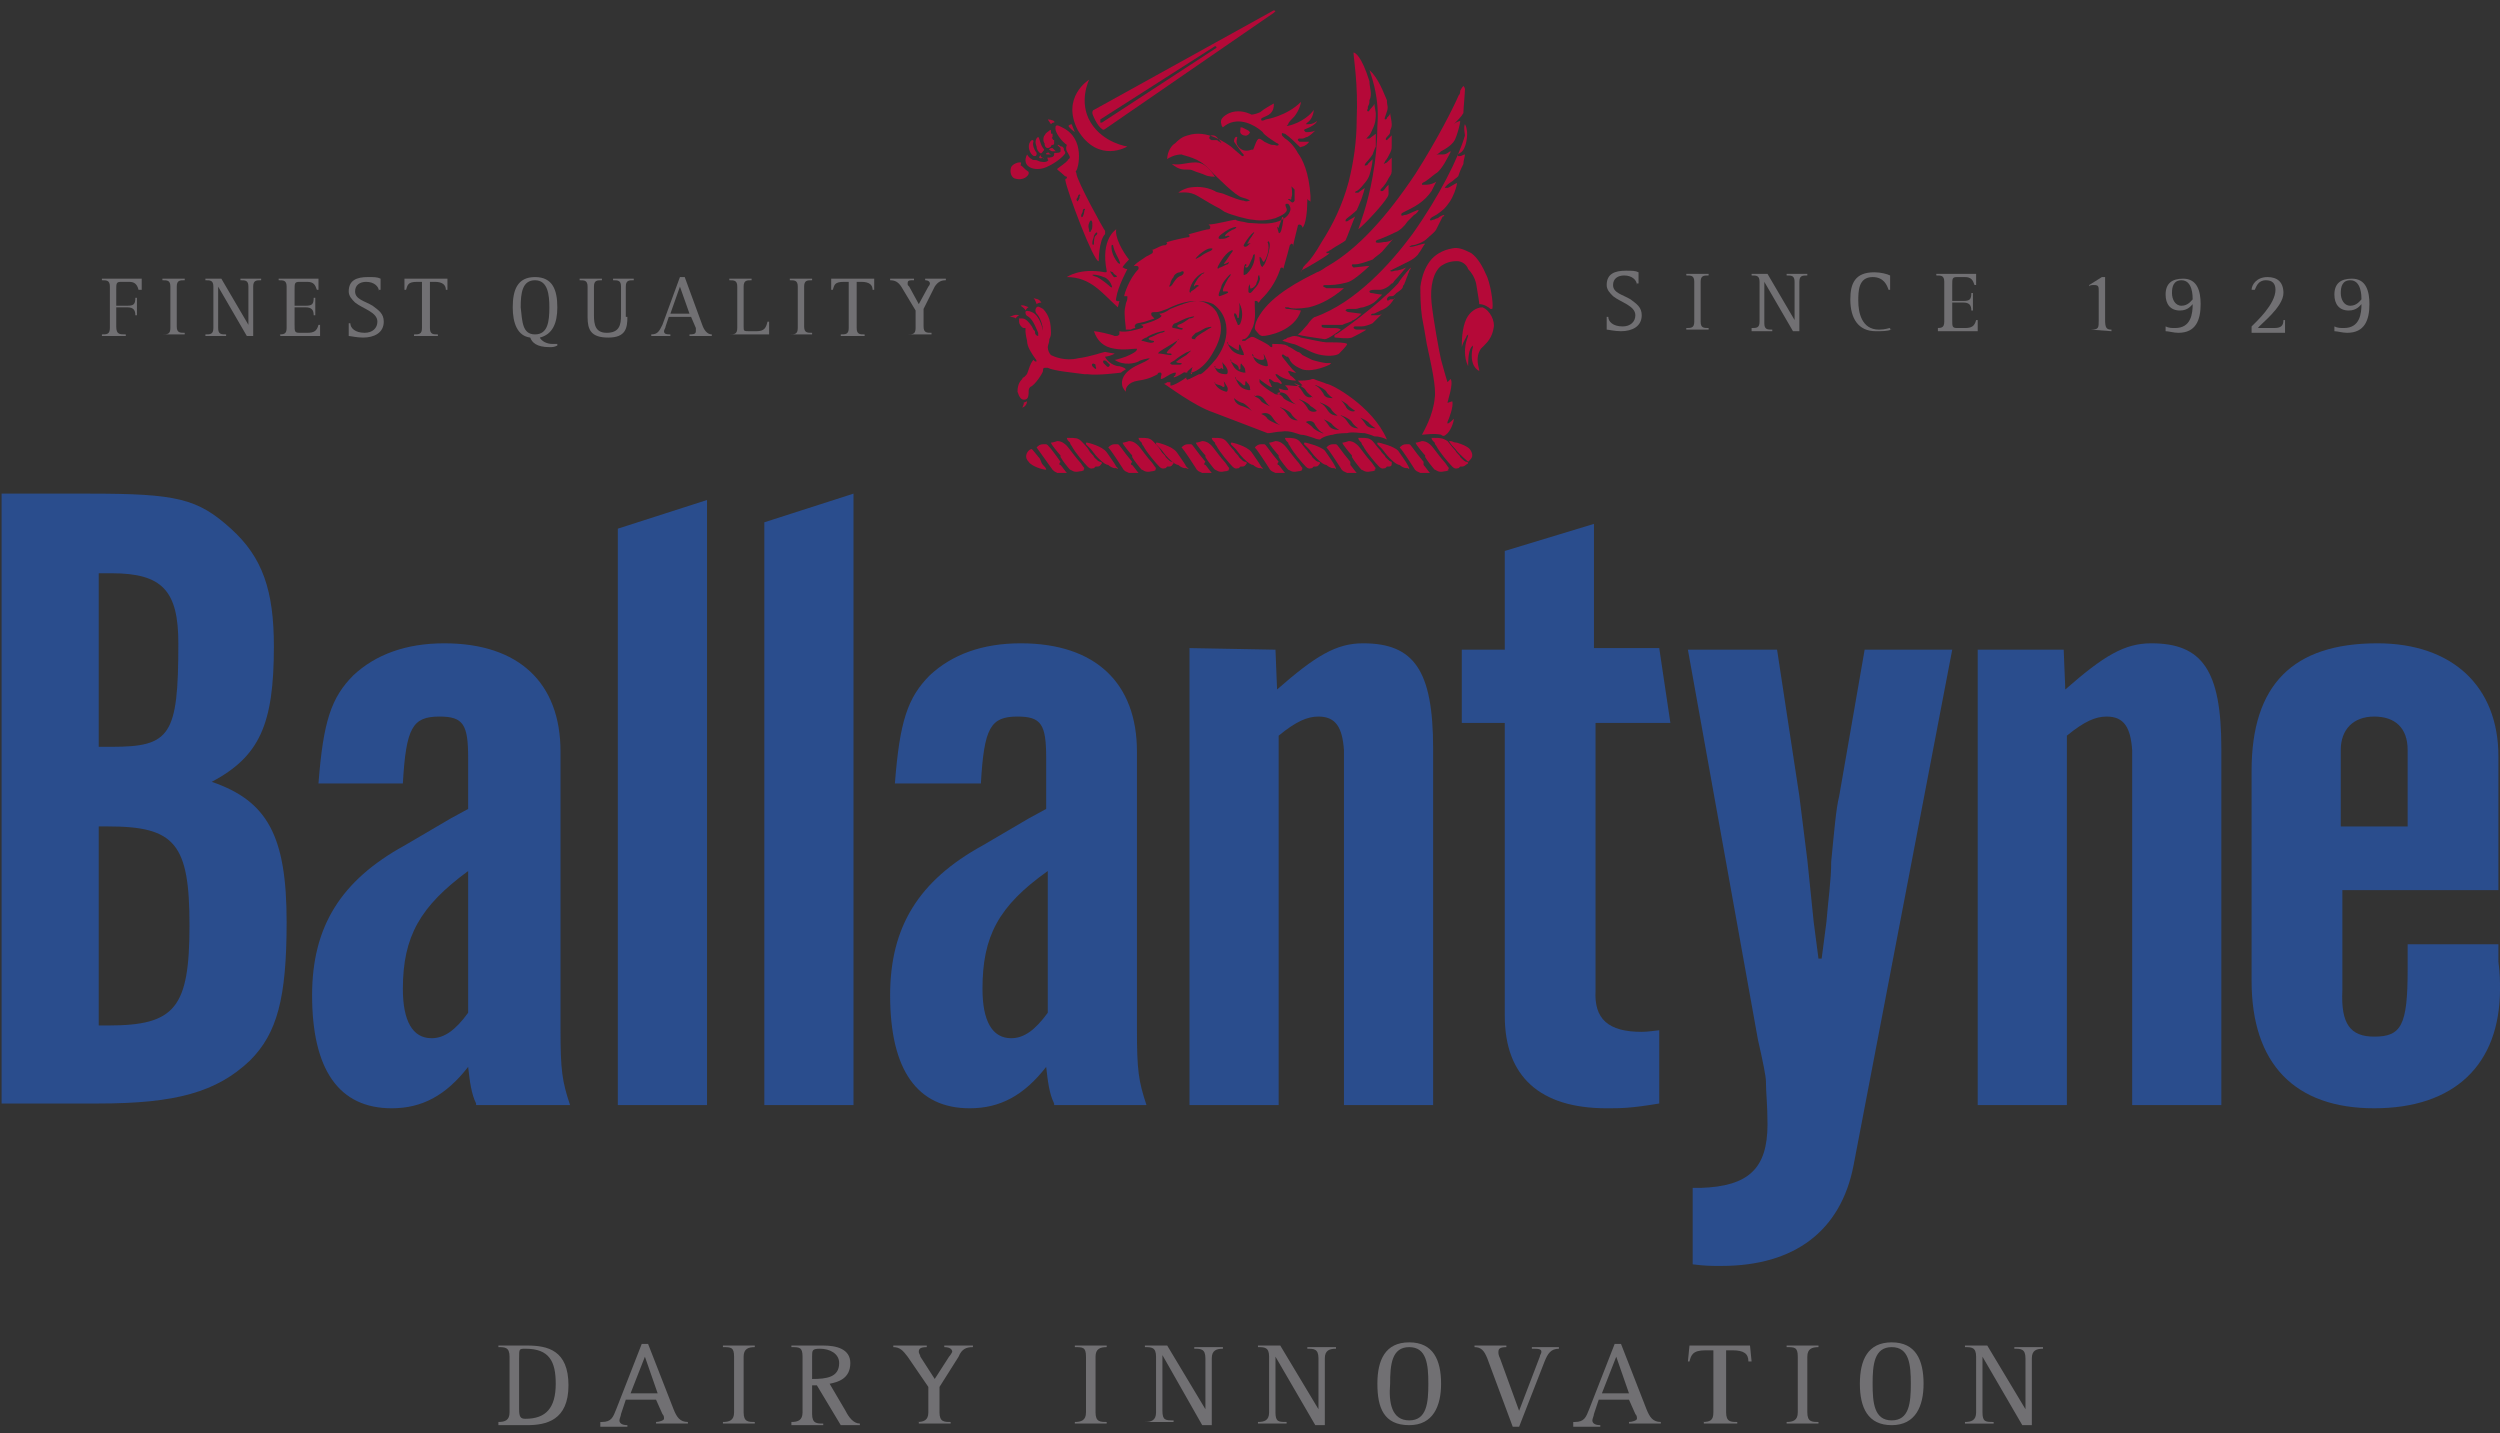 <?xml version="1.0" encoding="utf-8"?>
<!-- Generator: Adobe Illustrator 26.5.0, SVG Export Plug-In . SVG Version: 6.00 Build 0)  -->
<svg version="1.1" id="Layer_1" xmlns="http://www.w3.org/2000/svg" xmlns:xlink="http://www.w3.org/1999/xlink" x="0px" y="0px"
	 viewBox="0 0 157 90" style="enable-background:new 0 0 157 90;" xml:space="preserve">
<rect x="0" y="0" width="157" height="90" fill="#333333" stroke="none"/>
<style type="text/css">
	.st0{fill:#2A4D8D;}
	.st1{fill:#717073;}
	.st2{fill:#B50938;}
	.st3{fill:#B50938;stroke:#FFFFFF;stroke-width:5.367656e-02;}
</style>
<g>
	<path class="st0" d="M18,57.9c0,4.8-0.6,7-2.3,8.7c-2.1,2-4.7,2.7-9.5,2.7H0.1V31h5.5c5.5,0,6.8,0.3,8.9,2.2c2,1.8,2.7,3.9,2.7,7.4
		c0,4.9-0.9,6.9-3.9,8.5C16.8,50.3,18,52.5,18,57.9z M7,46.9c3.7,0,4.2-0.7,4.2-6.5c0-3.3-1-4.4-4.2-4.4H6.2v10.9H7z M6.8,64.4
		c4.2,0,5.1-1.1,5.1-6.3c0-5.1-0.9-6.2-5.1-6.2H6.2v12.5H6.8z"/>
	<path class="st0" d="M29.9,69.3c-0.3-0.6-0.4-1.4-0.5-2.3c-1.4,1.8-2.9,2.6-4.8,2.6c-3.3,0-5-2.4-5-7.1c0-4.3,1.8-7.2,5.8-9.4
		l2.9-1.7l1.1-0.6v-3.2c0-2.1-0.3-2.6-1.8-2.6c-1.7,0-2.1,0.7-2.3,4.2H20c0.3-3.9,0.8-5.4,2.2-6.8c1.4-1.3,3.3-2,5.7-2
		c4.7,0,7.3,2.5,7.3,6.8v17.5c0,2.5,0.1,3.2,0.6,4.7H29.9z M25.3,62.1c0,2,0.6,3.1,1.8,3.1c0.8,0,1.5-0.5,2.3-1.6v-8.9
		C26.4,56.9,25.3,58.8,25.3,62.1z"/>
	<path class="st0" d="M38.8,33.2l5.6-1.8v38h-5.6V33.2z"/>
	<path class="st0" d="M48,32.8l5.6-1.8v38.4H48V32.8z"/>
	<path class="st0" d="M66.2,69.3c-0.3-0.6-0.4-1.4-0.5-2.3c-1.4,1.8-2.9,2.6-4.8,2.6c-3.3,0-5-2.4-5-7.1c0-4.3,1.8-7.2,5.8-9.4
		l2.9-1.7l1.1-0.6v-3.2c0-2.1-0.3-2.6-1.8-2.6c-1.7,0-2.1,0.7-2.3,4.2h-5.4c0.3-3.9,0.8-5.4,2.2-6.8c1.4-1.3,3.3-2,5.7-2
		c4.7,0,7.3,2.5,7.3,6.8v17.5c0,2.5,0.1,3.2,0.6,4.7H66.2z M61.7,62.1c0,2,0.6,3.1,1.8,3.1c0.8,0,1.5-0.5,2.3-1.6v-8.9
		C62.7,56.9,61.7,58.8,61.7,62.1z"/>
	<path class="st0" d="M80.1,40.8l0.1,2.5c2.4-2.1,3.7-2.9,5.4-2.9c3.2,0,4.4,1.7,4.4,6.6v22.4h-5.6V47.1c-0.1-1.4-0.5-2.1-1.6-2.1
		c-0.7,0-1.4,0.3-2.5,1.2v23.2h-5.6V40.7L80.1,40.8z"/>
	<path class="st0" d="M100.2,45.4v16.8c-0.1,1.8,0.8,2.6,2.9,2.6c0.1,0,0.3,0,1.1-0.1v4.6c-1.8,0.3-2.4,0.3-3.3,0.3
		c-4.2,0-6.4-2-6.4-5.8V45.4h-2.7v-4.6h2.7v-6.2l5.6-1.7v7.8h4.1l0.7,4.7L100.2,45.4z"/>
	<path class="st0" d="M116.4,73.2c-0.8,4.1-3.7,6.3-8.3,6.3c-0.7,0-1,0-1.8-0.1v-4.8h0.5c3-0.1,4.2-1.2,4.2-4c0-1.2-0.1-2-0.1-2.7
		c0-0.3-0.2-1.3-0.5-2.6l-4.4-24.5h5.6l1.4,9.2l0.5,4l0.4,3.9l0.3,2.3h0.2l0.3-2.3c0.1-1.3,0.3-2.6,0.3-3.8c0.2-2,0.3-3.3,0.5-4.1
		l1.6-9.2h5.5L116.4,73.2z"/>
	<path class="st0" d="M129.6,40.8l0.1,2.5c2.4-2.1,3.7-2.9,5.4-2.9c3.2,0,4.4,1.7,4.4,6.6v22.4h-5.6V47.1c-0.1-1.4-0.5-2.1-1.6-2.1
		c-0.7,0-1.4,0.3-2.5,1.2v23.2h-5.6l0-28.6L129.6,40.8z"/>
	<path class="st0" d="M156.9,59.3v1.1c0.1,0.7,0.1,1.3,0.1,1.7c0,4.8-2.9,7.5-7.9,7.5c-5,0-7.7-2.8-7.7-8V48.4c0-5.4,2.6-8,7.9-8
		c4.7,0,7.6,2.7,7.6,7.1v8.4h-9.8v6.3c-0.1,2.1,0.5,2.9,2,2.9c1.7,0,2.1-0.7,2.1-4.2c0-0.4,0-0.8,0-1.6H156.9z M151.2,51.9v-4.8
		c0-1.4-0.8-2.1-2.1-2.1s-2.1,0.8-2.1,2.1v4.8H151.2z"/>
</g>
<g>
	<path class="st1" d="M31.3,89.3c0.4,0,0.7-0.1,0.7-0.6v-3.5c0-0.6-0.3-0.6-0.7-0.6v-0.1h1.8c1.3,0,2.6,0.3,2.6,2.5
		c0,2.2-1.4,2.5-2.6,2.5h-1.8V89.3z M32.6,88.5c0,0.5,0.1,0.6,0.4,0.6c1.3,0,1.9-0.7,1.9-2.2c0-1.4-0.4-2.2-1.9-2.2
		c-0.4,0-0.4,0-0.4,0.6V88.5z"/>
	<path class="st1" d="M37.8,89.3c0.6,0,0.7-0.3,0.9-0.8l1.6-4.1h0.4l1.6,4.1c0.2,0.5,0.4,0.8,0.9,0.8v0.1h-2v-0.1
		c0.2,0,0.5-0.1,0.5-0.2c0-0.1,0-0.2-0.1-0.3l-0.4-0.9h-1.9l-0.3,0.9c0,0.1-0.1,0.3-0.1,0.4c0,0.2,0.2,0.3,0.5,0.3v0.1h-1.7V89.3z
		 M39.6,87.5h1.7l-0.8-2.3L39.6,87.5z"/>
	<path class="st1" d="M45.4,89.3c0.4,0,0.7-0.1,0.7-0.6v-3.5c0-0.6-0.2-0.6-0.7-0.6v-0.1h2v0.1c-0.4,0-0.7,0.1-0.7,0.6v3.5
		c0,0.6,0.3,0.6,0.7,0.6v0.1h-2V89.3z"/>
	<path class="st1" d="M49.7,89.3c0.4,0,0.7-0.1,0.7-0.6v-3.5c0-0.6-0.2-0.6-0.7-0.6v-0.1h2c0.8,0,1.7,0.2,1.7,1.1
		c0,1-0.8,1.2-1.3,1.3l1,1.7c0.2,0.4,0.5,0.8,0.9,0.8v0.1h-1.2l-1.5-2.5H51v1.8c0,0.6,0.3,0.6,0.7,0.6v0.1h-2V89.3z M51,86.6
		c0.9,0,1.7-0.1,1.7-1c0-0.6-0.6-0.9-1.2-0.9c-0.5,0-0.5,0.1-0.5,0.5V86.6z"/>
	<path class="st1" d="M57.6,89.3c0.4,0,0.7-0.1,0.7-0.6v-1.6L57,85.2c-0.3-0.4-0.5-0.6-0.9-0.6v-0.1h2.1v0.1c-0.4,0-0.5,0.1-0.5,0.3
		c0,0.1,0.1,0.2,0.1,0.3l0.9,1.4l0.9-1.4c0.1-0.1,0.2-0.3,0.2-0.3c0-0.2-0.2-0.3-0.5-0.3v-0.1h1.8v0.1c-0.4,0-0.7,0.1-0.9,0.6
		l-1.2,1.9v1.6c0,0.6,0.3,0.6,0.7,0.6v0.1h-2V89.3z"/>
	<path class="st1" d="M67.5,89.3c0.4,0,0.7-0.1,0.7-0.6v-3.5c0-0.6-0.2-0.6-0.7-0.6v-0.1h2v0.1c-0.4,0-0.7,0.1-0.7,0.6v3.5
		c0,0.6,0.3,0.6,0.7,0.6v0.1h-2V89.3z"/>
	<path class="st1" d="M71.9,89.3c0.4,0,0.7-0.1,0.7-0.6v-3.5c0-0.6-0.3-0.6-0.7-0.6v-0.1h1.4l2.4,4h0v-3.2c0-0.6-0.3-0.6-0.7-0.6
		v-0.1h1.8v0.1c-0.4,0-0.7,0.1-0.7,0.6v4.2h-0.6L73,85.1h0v3.5c0,0.6,0.2,0.6,0.7,0.6v0.1h-1.8V89.3z"/>
	<path class="st1" d="M79,89.3c0.4,0,0.7-0.1,0.7-0.6v-3.5c0-0.6-0.3-0.6-0.7-0.6v-0.1h1.4l2.4,4h0v-3.2c0-0.6-0.3-0.6-0.7-0.6v-0.1
		h1.8v0.1c-0.4,0-0.7,0.1-0.7,0.6v4.2h-0.6l-2.5-4.3h0v3.5c0,0.6,0.2,0.6,0.7,0.6v0.1H79V89.3z"/>
	<path class="st1" d="M86.5,86.9c0-1.5,0.5-2.6,2-2.6c1.5,0,2,1.1,2,2.6c0,1.4-0.5,2.6-2,2.6C86.9,89.5,86.5,88.4,86.5,86.9z
		 M88.5,89.2c1.1,0,1.2-1.1,1.2-2.3c0-1.2-0.1-2.3-1.2-2.3c-1.1,0-1.2,1.1-1.2,2.3C87.2,88.1,87.4,89.2,88.5,89.2z"/>
	<path class="st1" d="M93.4,85.3c-0.2-0.5-0.4-0.7-0.8-0.7v-0.1h2v0.1c-0.4,0-0.5,0.1-0.5,0.3c0,0.1,0,0.2,0.1,0.4l1.2,3.3l1.3-3.4
		c0-0.1,0.1-0.2,0.1-0.3c0-0.2-0.2-0.2-0.6-0.2v-0.1h1.7v0.1c-0.5,0-0.7,0.3-0.9,0.8l-1.6,4.1H95L93.4,85.3z"/>
	<path class="st1" d="M98.9,89.3c0.6,0,0.7-0.3,0.9-0.8l1.6-4.1h0.4l1.6,4.1c0.2,0.5,0.4,0.8,0.9,0.8v0.1h-2v-0.1
		c0.2,0,0.5-0.1,0.5-0.2c0-0.1,0-0.2-0.1-0.3l-0.4-0.9h-1.9l-0.3,0.9c0,0.1-0.1,0.3-0.1,0.4c0,0.2,0.2,0.3,0.5,0.3v0.1h-1.7V89.3z
		 M100.6,87.5h1.7l-0.8-2.3L100.6,87.5z"/>
	<path class="st1" d="M106.9,89.3c0.5,0,0.7-0.1,0.7-0.6v-3.9h-0.5c-0.8,0-0.9,0.3-1,0.7H106l0.1-1h3.8l0.1,1h-0.2
		c0-0.5-0.3-0.7-1-0.7h-0.4v3.9c0,0.6,0.3,0.6,0.7,0.6v0.1h-2.1V89.3z"/>
	<path class="st1" d="M112.2,89.3c0.4,0,0.7-0.1,0.7-0.6v-3.5c0-0.6-0.2-0.6-0.7-0.6v-0.1h2v0.1c-0.4,0-0.7,0.1-0.7,0.6v3.5
		c0,0.6,0.3,0.6,0.7,0.6v0.1h-2V89.3z"/>
	<path class="st1" d="M116.8,86.9c0-1.5,0.5-2.6,2-2.6c1.5,0,2,1.1,2,2.6c0,1.4-0.5,2.6-2,2.6C117.3,89.5,116.8,88.4,116.8,86.9z
		 M118.8,89.2c1.1,0,1.2-1.1,1.2-2.3c0-1.2-0.1-2.3-1.2-2.3c-1.1,0-1.2,1.1-1.2,2.3C117.6,88.1,117.7,89.2,118.8,89.2z"/>
	<path class="st1" d="M123.4,89.3c0.4,0,0.7-0.1,0.7-0.6v-3.5c0-0.6-0.3-0.6-0.7-0.6v-0.1h1.4l2.4,4h0v-3.2c0-0.6-0.3-0.6-0.7-0.6
		v-0.1h1.8v0.1c-0.4,0-0.7,0.1-0.7,0.6v4.2H127l-2.5-4.3h0v3.5c0,0.6,0.2,0.6,0.7,0.6v0.1h-1.8V89.3z"/>
</g>
<g>
	<path class="st1" d="M6.4,21c0.3,0,0.5,0,0.5-0.4V18c0-0.4-0.2-0.4-0.5-0.4v-0.1h2.5l0,0.7H8.7c-0.1-0.4-0.3-0.5-0.6-0.5H7.6
		c-0.3,0-0.3,0.1-0.3,0.5v1H8c0.4,0,0.5-0.1,0.5-0.5h0.1v1.1H8.5c0-0.3-0.1-0.5-0.5-0.5H7.3v1.2C7.3,21,7.5,21,7.9,21v0.1H6.4V21z"
		/>
	<path class="st1" d="M10.2,21c0.3,0,0.5,0,0.5-0.4V18c0-0.4-0.2-0.4-0.5-0.4v-0.1h1.4v0.1c-0.3,0-0.5,0-0.5,0.4v2.5
		c0,0.4,0.2,0.4,0.5,0.4v0.1h-1.4V21z"/>
	<path class="st1" d="M12.9,21c0.3,0,0.5,0,0.5-0.4V18c0-0.4-0.2-0.4-0.5-0.4v-0.1h1l1.7,2.9h0V18c0-0.4-0.2-0.4-0.5-0.4v-0.1h1.3
		v0.1c-0.3,0-0.5,0-0.5,0.4v3.1h-0.4L13.7,18h0v2.6c0,0.4,0.2,0.4,0.5,0.4v0.1h-1.3V21z"/>
	<path class="st1" d="M17.5,21c0.3,0,0.5,0,0.5-0.4V18c0-0.4-0.2-0.4-0.5-0.4v-0.1H20l0,0.7h-0.1c-0.1-0.3-0.2-0.5-0.6-0.5h-0.5
		c-0.3,0-0.3,0.1-0.3,0.5v1h0.7c0.4,0,0.5-0.1,0.5-0.5h0.1v1.1h-0.1c0-0.3-0.1-0.5-0.5-0.5h-0.7v1.1c0,0.4,0,0.5,0.3,0.5h0.5
		c0.4,0,0.6-0.1,0.7-0.5h0.1l0,0.7h-2.5V21z"/>
	<path class="st1" d="M23.8,18.3c0-0.3-0.3-0.6-0.8-0.6c-0.4,0-0.7,0.2-0.7,0.6c0,0.5,0.6,0.6,1.1,0.9c0.4,0.3,0.7,0.5,0.7,1
		c0,0.7-0.6,1-1.3,1c-0.4,0-0.8-0.1-0.9-0.1l0-0.8h0.1c0,0.3,0.3,0.6,0.9,0.6c0.5,0,0.8-0.3,0.8-0.7c0-0.6-0.9-0.8-1.4-1.2
		c-0.2-0.2-0.4-0.4-0.4-0.7c0-0.7,0.5-0.9,1.2-0.9c0.4,0,0.6,0,0.8,0.1l0,0.7H23.8z"/>
	<path class="st1" d="M26,21c0.3,0,0.5,0,0.5-0.4v-2.9h-0.3c-0.6,0-0.6,0.2-0.7,0.5h-0.1l0-0.7h2.7l0,0.7h-0.1
		c0-0.3-0.2-0.5-0.7-0.5H27v2.9c0,0.4,0.2,0.4,0.5,0.4v0.1H26V21z"/>
	<path class="st1" d="M35,21.7c-0.2,0.1-0.3,0.1-0.5,0.1c-0.8,0-1.1-0.3-1.2-0.6c-0.8-0.1-1.1-0.9-1.1-1.9c0-1.1,0.3-1.9,1.4-1.9
		c1.1,0,1.4,0.8,1.4,1.9c0,1-0.3,1.7-1.1,1.9c0.1,0.2,0.4,0.4,0.8,0.4c0.1,0,0.2,0,0.3,0V21.7z M33.6,21c0.8,0,0.9-0.8,0.9-1.7
		c0-0.8-0.1-1.7-0.9-1.7c-0.8,0-0.9,0.8-0.9,1.7C32.8,20.2,32.8,21,33.6,21z"/>
	<path class="st1" d="M39.4,19.9c0,0.7-0.1,1.3-1.2,1.3c-1.1,0-1.3-0.5-1.3-1.3V18c0-0.4-0.2-0.4-0.5-0.4v-0.1h1.4v0.1
		c-0.3,0-0.5,0-0.5,0.4v1.8c0,0.6,0.1,1.1,0.8,1.1c0.8,0,0.9-0.5,0.9-1.1V18c0-0.4-0.2-0.4-0.5-0.4v-0.1h1.3v0.1
		c-0.3,0-0.5,0-0.5,0.4V19.9z"/>
	<path class="st1" d="M40.9,21c0.4,0,0.5-0.2,0.7-0.6l1.1-3H43l1.1,3c0.1,0.3,0.3,0.6,0.6,0.6v0.1h-1.4V21c0.2,0,0.4,0,0.4-0.2
		c0-0.1,0-0.2,0-0.2l-0.3-0.7H42l-0.2,0.6c0,0.1-0.1,0.2-0.1,0.3c0,0.2,0.2,0.2,0.4,0.2v0.1h-1.2V21z M42.1,19.7h1.2L42.7,18
		L42.1,19.7z"/>
	<path class="st1" d="M45.8,21c0.3,0,0.5,0,0.5-0.4V18c0-0.4-0.2-0.4-0.5-0.4v-0.1h1.4v0.1c-0.3,0-0.5,0-0.5,0.4v2.5
		c0,0.3,0,0.3,0.4,0.3h0.4c0.5,0,0.6-0.2,0.7-0.6h0.1l0,0.8h-2.4V21z"/>
	<path class="st1" d="M49.6,21c0.3,0,0.5,0,0.5-0.4V18c0-0.4-0.2-0.4-0.5-0.4v-0.1H51v0.1c-0.3,0-0.5,0-0.5,0.4v2.5
		c0,0.4,0.2,0.4,0.5,0.4v0.1h-1.4V21z"/>
	<path class="st1" d="M52.8,21c0.3,0,0.5,0,0.5-0.4v-2.9H53c-0.6,0-0.6,0.2-0.7,0.5h-0.1l0-0.7h2.7l0,0.7h-0.1
		c0-0.3-0.2-0.5-0.7-0.5h-0.3v2.9c0,0.4,0.2,0.4,0.5,0.4v0.1h-1.5V21z"/>
	<path class="st1" d="M57,21c0.3,0,0.5,0,0.5-0.4v-1.1L56.6,18c-0.2-0.3-0.4-0.4-0.7-0.4v-0.1h1.5v0.1c-0.3,0-0.4,0-0.4,0.2
		c0,0.1,0,0.1,0.1,0.2l0.6,1.1l0.6-1.1c0.1-0.1,0.1-0.2,0.1-0.2c0-0.1-0.1-0.2-0.3-0.2v-0.1h1.3v0.1c-0.3,0-0.5,0.1-0.7,0.4L58,19.4
		v1.1c0,0.4,0.2,0.4,0.5,0.4v0.1H57V21z"/>
</g>
<g>
	<path class="st1" d="M102.8,17.9c0-0.3-0.3-0.6-0.8-0.6c-0.4,0-0.7,0.2-0.7,0.6c0,0.5,0.6,0.6,1.1,0.9c0.4,0.3,0.7,0.5,0.7,1
		c0,0.7-0.6,1-1.3,1c-0.4,0-0.8-0.1-0.9-0.1l0-0.8h0.1c0,0.3,0.3,0.6,0.9,0.6c0.5,0,0.8-0.3,0.8-0.7c0-0.6-0.9-0.8-1.4-1.2
		c-0.2-0.2-0.4-0.4-0.4-0.7c0-0.7,0.5-0.9,1.2-0.9c0.4,0,0.6,0,0.8,0.1l0,0.7H102.8z"/>
	<path class="st1" d="M105.9,20.6c0.3,0,0.5,0,0.5-0.4v-2.5c0-0.4-0.2-0.4-0.5-0.4v-0.1h1.4v0.1c-0.3,0-0.5,0-0.5,0.4v2.5
		c0,0.4,0.2,0.4,0.5,0.4v0.1h-1.4V20.6z"/>
	<path class="st1" d="M110,20.6c0.3,0,0.5,0,0.5-0.4v-2.5c0-0.4-0.2-0.4-0.5-0.4v-0.1h1l1.7,2.9h0v-2.4c0-0.4-0.2-0.4-0.5-0.4v-0.1
		h1.3v0.1c-0.3,0-0.5,0-0.5,0.4v3.1h-0.4l-1.8-3.1h0v2.6c0,0.4,0.2,0.4,0.5,0.4v0.1H110V20.6z"/>
	<path class="st1" d="M118.8,20.7c-0.3,0.1-0.6,0.1-1,0.1c-1.1,0-1.6-0.8-1.6-2c0-1,0.3-1.7,1.5-1.7c0.4,0,0.8,0.1,1,0.2l0,0.9h-0.1
		c-0.1-0.3-0.3-0.8-1-0.8c-0.9,0-0.9,0.9-0.9,1.5c0,0.7,0.2,1.8,1.3,1.8c0.4,0,0.6-0.1,0.7-0.1V20.7z"/>
	<path class="st1" d="M121.6,20.6c0.3,0,0.5,0,0.5-0.4v-2.5c0-0.4-0.2-0.4-0.5-0.4v-0.1h2.5l0,0.7H124c-0.1-0.3-0.2-0.5-0.6-0.5
		h-0.5c-0.3,0-0.3,0.1-0.3,0.5v1h0.7c0.4,0,0.5-0.1,0.5-0.5h0.1v1.1h-0.1c0-0.3-0.1-0.5-0.5-0.5h-0.7v1.1c0,0.4,0,0.5,0.3,0.5h0.5
		c0.4,0,0.6-0.1,0.7-0.5h0.1l0,0.7h-2.5V20.6z"/>
	<path class="st1" d="M131.3,20.7c0.5,0,0.5-0.1,0.5-0.6v-1.8c0-0.3,0-0.4-0.3-0.4c-0.1,0-0.3,0-0.3,0.1v-0.1l0.8-0.5h0.2v2.7
		c0,0.5,0.1,0.6,0.4,0.6v0.1L131.3,20.7L131.3,20.7z"/>
	<path class="st1" d="M136,20.5c0.2,0.1,0.4,0.1,0.6,0.1c1,0,1.1-0.9,1.1-1.5c-0.1,0.1-0.3,0.4-0.8,0.4c-0.6,0-0.9-0.4-0.9-1
		c0-0.7,0.4-1,1.1-1c0.9,0,1.1,0.8,1.1,1.6c0,1-0.3,1.8-1.4,1.8c-0.3,0-0.6-0.1-0.8-0.1V20.5z M137,19.2c0.4,0,0.6-0.3,0.7-0.4
		c0-0.2,0-1.2-0.7-1.2c-0.5,0-0.6,0.4-0.6,0.8C136.4,18.8,136.6,19.2,137,19.2z"/>
	<path class="st1" d="M141.4,20.5c0.3-0.3,1.5-1.4,1.5-2.3c0-0.4-0.2-0.6-0.6-0.6c-0.5,0-0.6,0.4-0.7,0.6h-0.2c0-0.3,0.3-0.8,1-0.8
		c0.6,0,1,0.3,1,1c0,0.9-1.5,2-1.6,2.2h1c0.4,0,0.6-0.1,0.6-0.5h0.1l0,0.8h-2.1V20.5z"/>
	<path class="st1" d="M146.6,20.5c0.2,0.1,0.4,0.1,0.6,0.1c1,0,1.1-0.9,1.1-1.5c-0.1,0.1-0.3,0.4-0.8,0.4c-0.6,0-0.9-0.4-0.9-1
		c0-0.7,0.4-1,1.1-1c0.9,0,1.1,0.8,1.1,1.6c0,1-0.3,1.8-1.4,1.8c-0.3,0-0.6-0.1-0.8-0.1V20.5z M147.6,19.2c0.4,0,0.6-0.3,0.7-0.4
		c0-0.2,0-1.2-0.7-1.2c-0.5,0-0.6,0.4-0.6,0.8C147,18.8,147.2,19.2,147.6,19.2z"/>
</g>
<g>
	<path class="st2" d="M75.7,11c-0.2-0.1-0.6-0.2-0.8-0.3c-0.2-0.1-0.5,0-0.8-0.1c-0.3-0.1-0.5-0.3-0.5-0.3c0.5,0.1,0.9-0.1,1.5-0.1
		c0.5,0,0.8,0.4,0.9,0.5c0.1,0.1,0.3,0.4,0.3,0.4S75.9,11.1,75.7,11z"/>
	<path class="st2" d="M78.4,8.2c0,0,0.1,0.1,0.1,0.1c0,0-0.1,0.3-0.4,0.2c-0.3-0.1-0.2-0.3-0.2-0.4c0,0,0-0.1,0-0.1c0,0,0.1,0,0.1,0
		S78.4,8.2,78.4,8.2z"/>
	<g>
		<path class="st2" d="M66.6,29.2c0.1,0.1,0.3,0.4,0.4,0.5c-0.2,0-0.4,0-0.6,0c-0.2-0.1-0.2-0.1-0.3-0.2c-0.2-0.3-0.8-1.1-1-1.4
			c0.1-0.1,0.2-0.2,0.4-0.2l0,0c0.1,0,0.1,0,0.2,0c0.1,0,0.4,0.4,0.9,1.1C66.5,29.1,66.5,29.2,66.6,29.2z"/>
	</g>
	<g>
		<path class="st2" d="M65.5,29.2c0.1,0.1,0.2,0.2,0.2,0.3c-0.2,0-0.9-0.2-1.1-0.5c-0.3-0.3-0.1-0.6,0-0.7c0.1-0.1,0.2-0.1,0.2-0.1
			l0,0l0,0l0,0l0,0l0,0l0,0h0h0l0,0c0,0,0.1,0.1,0.5,0.6C65.4,29,65.4,29.1,65.5,29.2z"/>
	</g>
	<path class="st2" d="M68.1,29.5c0,0-0.1,0.1-0.3,0.1c-0.4,0.1-0.5-0.1-0.6-0.1c0,0,0,0,0,0c-0.1-0.1-0.5-0.6-0.6-0.8l0,0l0-0.1
		c-0.1-0.1-0.6-0.7-0.6-0.8c0,0,0,0,0,0l0,0c0,0,0.1,0,0.4-0.1c0.3,0,0.5,0.2,0.6,0.3c0,0,0,0,0,0c0.1,0.1,0.6,0.8,0.8,1
		c0.1,0.1,0.2,0.3,0.3,0.4C68,29.5,68.1,29.5,68.1,29.5z"/>
	<g>
		<path class="st2" d="M68.9,29.3L68.9,29.3C68.9,29.3,68.9,29.3,68.9,29.3l-0.1,0l-0.1,0.1l0,0l0,0l0,0l0,0h0l0,0l0,0
			c-0.1,0-0.2,0.1-0.4-0.1c-0.2-0.2-0.8-0.9-1-1.3c-0.1-0.1-0.1-0.2-0.1-0.2c0,0,0,0-0.1-0.1c0,0-0.1-0.1-0.1-0.2c0,0,0,0,0.1,0l0,0
			h0.1c0.3,0,0.5,0,0.7,0.2c0.1,0.1,0.4,0.4,0.5,0.6c0.1,0.2,0.3,0.3,0.3,0.4c0,0,0.1,0.1,0.1,0.1c0.1,0.1,0.2,0.2,0.3,0.2
			c0,0,0,0,0,0c0,0,0.1,0,0.1,0.1C69.1,29.2,69.1,29.3,68.9,29.3L68.9,29.3z"/>
	</g>
	<g>
		<path class="st2" d="M71.1,29.2c0.1,0.1,0.3,0.4,0.4,0.5c-0.2,0-0.4,0-0.6,0c-0.2-0.1-0.3-0.1-0.4-0.3c-0.2-0.3-0.7-1.1-0.9-1.3
			c0.1-0.1,0.2-0.2,0.4-0.2l0,0c0.1,0,0.1,0,0.2,0c0.1,0,0.3,0.4,0.9,1.1C71,29.1,71,29.2,71.1,29.2z"/>
	</g>
	<g>
		<path class="st2" d="M72.6,29.5c0,0-0.1,0.1-0.3,0.1c-0.4,0.1-0.5-0.1-0.6-0.1c0,0,0,0,0,0c-0.1-0.1-0.5-0.6-0.6-0.8l0,0l0-0.1
			c-0.1-0.1-0.6-0.7-0.6-0.8c0,0,0,0,0,0l0,0c0,0,0.1,0,0.4-0.1c0.3,0,0.5,0.2,0.6,0.3c0,0,0,0,0,0c0.1,0.1,0.6,0.8,0.8,1
			c0.1,0.1,0.2,0.3,0.3,0.4C72.5,29.5,72.6,29.5,72.6,29.5z"/>
	</g>
	<g>
		<path class="st2" d="M73.4,29.3L73.4,29.3C73.4,29.3,73.4,29.3,73.4,29.3l-0.1,0l-0.1,0.1v0l0,0l0,0l0,0h0l0,0l0,0
			c-0.1,0-0.2,0.1-0.4-0.1c-0.2-0.2-0.8-0.9-1-1.3c-0.1-0.1-0.1-0.2-0.1-0.2c0,0,0,0-0.1-0.1c0,0-0.1-0.1-0.1-0.2c0,0,0,0,0.1,0l0,0
			h0.1c0.3,0,0.5,0,0.7,0.2c0.1,0.1,0.4,0.4,0.5,0.6c0.1,0.2,0.3,0.3,0.3,0.4c0,0,0.1,0.1,0.1,0.1c0.1,0.1,0.2,0.2,0.3,0.2
			c0,0,0,0,0,0c0,0,0.1,0,0.1,0.1C73.6,29.2,73.6,29.3,73.4,29.3L73.4,29.3z"/>
	</g>
	<g>
		<path class="st2" d="M75.7,29.2c0.1,0.1,0.3,0.4,0.4,0.5c-0.2,0-0.4,0-0.6,0c-0.2-0.1-0.3-0.1-0.4-0.3c-0.2-0.3-0.7-1.1-0.9-1.3
			c0.1-0.1,0.2-0.2,0.4-0.2l0,0c0.1,0,0.1,0,0.2,0c0.1,0,0.3,0.4,0.9,1.1C75.6,29.1,75.6,29.2,75.7,29.2z"/>
	</g>
	<g>
		<path class="st2" d="M77.2,29.5c0,0-0.1,0.1-0.3,0.1c-0.4,0.1-0.5-0.1-0.6-0.1c0,0,0,0,0,0c-0.1-0.1-0.5-0.6-0.6-0.8l0,0l0-0.1
			c-0.1-0.1-0.6-0.7-0.6-0.8c0,0,0,0,0,0l0,0c0,0,0.1,0,0.4-0.1c0.3,0,0.5,0.2,0.6,0.3c0,0,0,0,0,0c0.1,0.1,0.6,0.8,0.8,1
			c0.1,0.1,0.2,0.3,0.3,0.4C77.1,29.5,77.2,29.5,77.2,29.5z"/>
	</g>
	<g>
		<path class="st2" d="M78,29.3l-0.1,0l-0.1,0.1l0,0c-0.1,0-0.2,0.1-0.4-0.1c-0.2-0.2-0.8-0.9-1-1.3c-0.1-0.1-0.1-0.2-0.1-0.2
			c0,0,0,0-0.1-0.1c0,0-0.1-0.1-0.1-0.2c0,0,0,0,0.1,0l0,0h0.1c0.3,0,0.5,0,0.7,0.2c0.1,0.1,0.3,0.4,0.5,0.6
			c0.1,0.2,0.3,0.3,0.3,0.4c0,0,0.1,0.1,0.1,0.1c0.1,0.1,0.2,0.2,0.3,0.2c0,0,0,0,0,0c0,0,0.1,0,0.1,0.1
			C78.2,29.2,78.2,29.3,78,29.3L78,29.3z"/>
	</g>
	<g>
		<path class="st2" d="M80.3,29.2c0.1,0.1,0.3,0.4,0.4,0.5c-0.2,0-0.4,0-0.6,0c-0.2-0.1-0.3-0.1-0.4-0.3c-0.2-0.3-0.7-1.1-0.9-1.3
			c0.1-0.1,0.2-0.2,0.4-0.2l0,0c0.1,0,0.1,0,0.2,0c0.1,0,0.3,0.4,0.9,1.1C80.2,29.1,80.2,29.2,80.3,29.2z"/>
	</g>
	<g>
		<path class="st2" d="M81.8,29.5c0,0-0.1,0.1-0.3,0.1c-0.4,0.1-0.5-0.1-0.6-0.1c0,0,0,0,0,0c-0.1-0.1-0.5-0.6-0.6-0.8l0,0l0-0.1
			c-0.1-0.1-0.6-0.7-0.6-0.8c0,0,0,0,0,0l0,0c0,0,0.1,0,0.4-0.1c0.3,0,0.5,0.2,0.6,0.3c0,0,0,0,0,0c0.1,0.1,0.6,0.8,0.8,1
			c0.1,0.1,0.2,0.3,0.3,0.4C81.7,29.5,81.8,29.5,81.8,29.5z"/>
	</g>
	<g>
		<path class="st2" d="M82.6,29.3L82.6,29.3C82.6,29.3,82.6,29.3,82.6,29.3l-0.1,0l-0.1,0.1v0l0,0l0,0h0h0l0,0l0,0
			c-0.1,0-0.2,0.1-0.4-0.1c-0.2-0.2-0.8-0.9-1-1.3c-0.1-0.1-0.1-0.2-0.1-0.2c0,0,0,0-0.1-0.1c0,0-0.1-0.1-0.1-0.2c0,0,0,0,0.1,0l0,0
			h0.1c0.2,0,0.5,0,0.7,0.2c0.1,0.1,0.3,0.4,0.5,0.6c0.1,0.2,0.3,0.3,0.3,0.4c0,0,0.1,0.1,0.1,0.1c0.1,0.1,0.2,0.2,0.3,0.2
			c0,0,0,0,0,0c0,0,0.1,0,0.1,0.1C82.8,29.2,82.8,29.3,82.6,29.3L82.6,29.3z"/>
	</g>
	<g>
		<path class="st2" d="M84.8,29.2c0.1,0.1,0.3,0.4,0.4,0.5c-0.2,0-0.4,0-0.6,0c-0.2-0.1-0.3-0.1-0.4-0.3c-0.2-0.3-0.7-1.1-0.9-1.3
			c0.1-0.1,0.2-0.2,0.4-0.2l0,0c0.1,0,0.1,0,0.2,0c0.1,0,0.3,0.4,0.9,1.1C84.8,29.1,84.8,29.2,84.8,29.2z"/>
	</g>
	<g>
		<path class="st2" d="M86.4,29.5c0,0-0.1,0.1-0.3,0.1c-0.4,0.1-0.5-0.1-0.6-0.1c0,0,0,0,0,0c-0.1-0.1-0.5-0.6-0.6-0.8l0,0l0-0.1
			c-0.1-0.1-0.6-0.7-0.6-0.8c0,0,0,0,0,0l0,0c0,0,0.1,0,0.4-0.1c0.3,0,0.5,0.2,0.6,0.3c0,0,0,0,0,0c0.1,0.1,0.6,0.8,0.8,1
			c0.1,0.1,0.2,0.3,0.3,0.4C86.3,29.5,86.3,29.5,86.4,29.5z"/>
	</g>
	<g>
		<path class="st2" d="M87.2,29.3L87.2,29.3C87.2,29.3,87.2,29.3,87.2,29.3l-0.1,0L87,29.4l0,0c-0.1,0-0.2,0.1-0.4-0.1
			c-0.2-0.2-0.8-0.9-1-1.3c-0.1-0.1-0.1-0.2-0.1-0.2c0,0,0,0-0.1-0.1c0,0-0.1-0.1-0.1-0.2c0,0,0,0,0.1,0l0,0h0.1
			c0.3,0,0.5,0,0.7,0.2c0.1,0.1,0.3,0.4,0.5,0.6c0.1,0.2,0.3,0.3,0.3,0.4c0,0,0.1,0.1,0.1,0.1c0.1,0.1,0.2,0.2,0.3,0.2c0,0,0,0,0,0
			c0,0,0,0,0,0.1C87.4,29.2,87.4,29.3,87.2,29.3L87.2,29.3z"/>
	</g>
	<g>
		<path class="st2" d="M88.5,29.4C88.5,29.5,88.5,29.5,88.5,29.4c0,0.1-0.1,0-0.1,0c0,0,0,0-0.1,0c-0.1,0-0.3-0.1-0.4-0.2
			c-0.1,0-0.3-0.1-0.6-0.4c-0.3-0.3-0.4-0.5-0.5-0.6l0,0l0,0c-0.1-0.1-0.2-0.2-0.3-0.3c0,0,0,0,0,0c0,0,0,0,0-0.1c0,0,0,0,0.1,0
			c0,0,0.9,0.2,1.2,0.5c0.2,0.3,0.5,0.7,0.6,0.9l0,0L88.5,29.4z"/>
	</g>
	<g>
		<path class="st2" d="M89.4,29.2c0.1,0.1,0.3,0.4,0.4,0.5c-0.2,0-0.4,0-0.6,0c-0.2-0.1-0.3-0.1-0.4-0.3c-0.2-0.3-0.7-1.1-0.9-1.3
			c0.1-0.1,0.2-0.2,0.4-0.2l0,0c0.1,0,0.1,0,0.2,0c0.1,0,0.3,0.4,0.9,1.1C89.4,29.1,89.4,29.2,89.4,29.2z"/>
	</g>
	<g>
		<path class="st2" d="M92.3,28.9C92.2,29,92.2,29,92.2,29c-0.1-0.1-0.6-0.5-0.8-0.8c0,0,0,0,0,0c-0.1-0.1-0.3-0.3-0.4-0.5
			c0,0,0.1,0,0.1,0c0.1,0,0.2,0.1,0.4,0.1c0.3,0.1,0.6,0.2,0.8,0.4C92.6,28.6,92.4,28.8,92.3,28.9z"/>
	</g>
	<g>
		<path class="st2" d="M91,29.5c0,0-0.1,0.1-0.3,0.1c-0.4,0.1-0.5-0.1-0.6-0.1c0,0,0,0,0,0c-0.1-0.1-0.5-0.6-0.6-0.8l0,0l0-0.1
			c-0.1-0.1-0.6-0.7-0.6-0.8c0,0,0,0,0,0l0,0c0,0,0.1,0,0.4-0.1c0.3,0,0.5,0.2,0.6,0.3c0,0,0,0,0,0c0.1,0.1,0.6,0.8,0.8,1
			c0.1,0.1,0.2,0.3,0.3,0.4C90.9,29.5,90.9,29.5,91,29.5z"/>
	</g>
	<path class="st2" d="M91.8,29.3l-0.1,0l-0.1,0.1l0,0c-0.1,0-0.2,0.1-0.4-0.1c-0.2-0.2-0.8-0.9-1-1.3c-0.1-0.1-0.1-0.2-0.1-0.2
		c0,0,0,0-0.1-0.1c0,0-0.1-0.1-0.1-0.2c0,0,0,0,0.1,0l0,0h0.1c0.3,0,0.5,0,0.8,0.2c0.1,0.1,0.3,0.4,0.5,0.6c0.1,0.2,0.3,0.3,0.3,0.4
		c0,0,0.1,0.1,0.1,0.1c0.1,0.1,0.2,0.2,0.3,0.2c0,0,0.1,0,0.1,0.1C92,29.2,92,29.3,91.8,29.3L91.8,29.3z"/>
	<g>
		<path class="st2" d="M83.9,29.4C83.9,29.5,83.9,29.5,83.9,29.4c0,0.1-0.1,0-0.1,0c0,0,0,0-0.1,0c-0.1,0-0.3-0.1-0.4-0.2
			c-0.1,0-0.3-0.1-0.6-0.4c-0.3-0.3-0.4-0.5-0.5-0.6l0,0l0,0c-0.1-0.1-0.2-0.2-0.3-0.3c0,0,0,0,0,0c0,0,0,0,0-0.1c0,0,0,0,0.1,0
			c0,0,0.9,0.2,1.2,0.5c0.2,0.3,0.5,0.7,0.6,0.9l0,0L83.9,29.4z"/>
	</g>
	<g>
		<path class="st2" d="M79.3,29.4C79.3,29.4,79.3,29.5,79.3,29.4c0,0.1-0.1,0-0.1,0c0,0,0,0-0.1,0c-0.1,0-0.3-0.1-0.4-0.2
			c-0.1,0-0.3-0.1-0.6-0.4c-0.3-0.3-0.4-0.5-0.5-0.6l0,0l0,0c-0.1-0.1-0.2-0.2-0.3-0.3c0,0,0,0,0,0c0,0,0,0,0-0.1c0,0,0,0,0.1,0
			c0,0,0.9,0.2,1.2,0.6c0.2,0.3,0.5,0.7,0.6,0.9l0,0L79.3,29.4z"/>
	</g>
	<g>
		<path class="st2" d="M74.6,29.4C74.7,29.4,74.7,29.5,74.6,29.4c0,0.1-0.1,0-0.1,0c0,0,0,0-0.1,0c-0.1,0-0.3-0.1-0.4-0.2
			c-0.1,0-0.3-0.1-0.6-0.4c-0.3-0.3-0.4-0.5-0.5-0.6l0,0l0,0c-0.1-0.1-0.2-0.2-0.3-0.3c0,0,0,0,0,0c0,0,0,0,0-0.1c0,0,0,0,0.1,0
			c0,0,0.9,0.2,1.2,0.6c0.2,0.3,0.5,0.7,0.6,0.9l0,0L74.6,29.4z"/>
	</g>
	<g>
		<path class="st2" d="M70.2,29.4C70.2,29.4,70.2,29.5,70.2,29.4c0,0.1-0.1,0-0.1,0c0,0,0,0-0.1,0c-0.1,0-0.3-0.1-0.4-0.2
			c-0.1,0-0.3-0.1-0.6-0.4c-0.3-0.3-0.4-0.5-0.5-0.6l0,0l0,0c-0.1-0.1-0.2-0.2-0.3-0.3c0,0,0,0,0,0c0,0,0,0,0-0.1c0,0,0,0,0.1,0
			c0,0,0.9,0.2,1.2,0.6c0.2,0.3,0.5,0.7,0.6,0.9l0,0L70.2,29.4z"/>
	</g>
	<path class="st2" d="M91.5,16.4c-0.4,0-0.7,0.1-1,0.3C90,17.1,89.8,18,89.9,19c0.1,1,0.5,3.2,0.6,3.6c0.1,0.4,0.4,1.4,0.4,1.4l0,0
		l0,0l0.2-0.2c0.2,0.3-0.2,1.4-0.2,1.5l0,0l0,0l0.3-0.1c0.1,0.3-0.2,1.1-0.3,1.3c0,0.1,0,0.1,0,0.1l0,0l0,0c0.1,0,0.3-0.2,0.4-0.3
		c0,0.2-0.2,0.8-0.5,1c-0.1,0.1-0.2,0.1-0.3,0c-0.4-0.1-1.1,0-1.2,0c0.1-0.2,0.7-1.2,0.8-2.3c0.1-0.7-0.2-2-0.5-3.4
		c-0.1-0.6-0.2-1.2-0.3-1.7c-0.1-0.7-0.1-1.4-0.1-1.9c0.1-0.7,0.3-1.2,0.6-1.6c0.3-0.4,0.8-0.7,1.4-0.8c0.4-0.1,0.8,0.1,1.2,0.3
		c0.4,0.3,0.7,0.8,1,1.5c0.3,0.8,0.4,2,0.3,2c0,0,0,0-0.1,0c-0.1-0.1-0.4-0.3-0.7-0.3c0-0.1-0.1-0.7-0.2-1.3
		c-0.1-0.4-0.3-0.7-0.5-0.9C92.1,16.6,91.8,16.4,91.5,16.4z"/>
	<path class="st2" d="M93.8,20.6c-0.1,0.6-0.4,0.9-0.6,1.1c-0.1,0.1-0.1,0.1-0.2,0.2c-0.4,0.6-0.1,1.2-0.1,1.4
		c-0.6-0.3-0.5-1.2-0.4-1.5c0-0.1,0-0.1,0-0.1c0,0,0,0-0.1,0.1c-0.2,0.3-0.2,0.9-0.2,1.2c-0.3-0.6-0.2-1.3-0.1-1.6
		c0.1-0.3,0.1-0.3,0.1-0.4c0,0-0.1,0.1-0.1,0.1l0,0c0,0.1-0.2,0.3-0.3,0.7c0-0.3,0-1.2,0.3-1.8c0.2-0.4,0.6-0.7,1-0.7
		C93.6,19.5,93.9,20.2,93.8,20.6z"/>
	<path class="st2" d="M64.6,19.3c-0.1,0-0.2,0.2-0.2,0.2c0-0.1-0.3-0.3-0.3-0.3C64.2,19.1,64.6,19.3,64.6,19.3z"/>
	<path class="st2" d="M64,19.8c0,0-0.2,0.1-0.2,0.2c0,0-0.1-0.1-0.4-0.1C63.5,19.9,63.7,19.7,64,19.8z"/>
	<path class="st2" d="M65.4,19c0,0-0.2,0-0.3,0.1c0,0-0.1-0.3-0.2-0.4C65,18.8,65.2,18.7,65.4,19z"/>
	<path class="st2" d="M64.5,25.2c0,0,0,0.3-0.3,0.4c0,0,0.1-0.2,0.1-0.3C64.2,25.3,64.3,25.3,64.5,25.2z"/>
	<path class="st3" d="M66.5,22.7c-0.1-0.1-0.3-0.1-0.1,0.1c0,0,0.1,0.1,0.1,0.1c0.1,0.1,0.2,0.1,0.1-0.1
		C66.5,22.7,66.5,22.7,66.5,22.7z"/>
	<polygon class="st2" points="69.6,22.1 69.6,22.1 69.6,22.1 	"/>
	<path class="st2" d="M66.2,7.7c-0.1,0-0.1,0-0.2,0.1c0,0-0.2-0.3-0.2-0.3C66,7.5,66.3,7.6,66.2,7.7z"/>
	<path class="st2" d="M66.1,9.5c0,0-0.1,0-0.2-0.1c-0.1,0,0.1-0.1,0.1-0.1c0,0,0,0,0.1,0c0,0,0.2,0.2,0.2,0.2S66.2,9.5,66.1,9.5z"/>
	<path class="st2" d="M66,9.7c0,0-0.1,0-0.2,0c-0.2,0-0.1-0.1,0-0.1l0-0.1C65.8,9.6,66,9.7,66,9.7z"/>
	<path class="st2" d="M65.5,9.9C65.5,10,65.6,10,65.5,9.9c-0.2,0.1-0.3,0-0.2-0.1c0,0,0.1-0.1,0.1-0.1C65.3,9.8,65.4,9.9,65.5,9.9z"
		/>
	<path class="st2" d="M65.2,8.6C65.3,8.6,65.3,8.6,65.2,8.6c0.1,0.1,0.1,0.4,0.3,0.7c0.1,0.1,0.1,0.1,0,0.2c0,0-0.1,0.2-0.2,0.1
		c-0.1-0.1-0.2-0.2-0.2-0.4C65,9,65,8.7,65.2,8.6z"/>
	<path class="st2" d="M65.1,9.6C65.1,9.6,65.1,9.6,65.1,9.6c0,0.1,0,0.2-0.1,0.2c-0.1,0-0.1,0-0.2-0.1c-0.2-0.2-0.3-0.7,0-0.9
		c0.1,0,0.1,0,0.1,0.1C64.8,9.1,65,9.5,65.1,9.6z"/>
	<path class="st2" d="M66,8.3c0,0.1,0,0.1,0.1,0.1c0,0,0,0.1,0,0.2c-0.1,0.1,0,0.1,0,0.1c0,0,0,0.1,0.1,0.1c0,0,0,0,0,0.1
		c0,0,0,0.1,0,0.1c0,0,0,0.1-0.1,0.1C66,9.1,66,9.2,66,9.2c0,0-0.1,0.1-0.2,0.1c-0.1,0-0.2-0.1-0.2-0.3c-0.1-0.1-0.1-0.4,0-0.5
		c0.1-0.2,0.2-0.2,0.3-0.3C66,8.1,66,8.2,66,8.3z"/>
	<path class="st2" d="M64.5,9.7c0,0,0.1,0.2,0.3,0.3c0.1,0.1,0.2,0,0.4,0.1c0.2,0.1,0.5,0.1,0.6,0c0.1-0.1,0,0,0-0.1
		c0-0.1-0.1-0.1,0-0.1c0.1,0,0.4,0,0.4-0.2c0-0.1,0-0.1,0.1-0.1c0.1,0,0.3,0,0.3-0.1c0,0,0-0.1,0-0.2c-0.1-0.1-0.2-0.2-0.2-0.2
		c0,0,0,0,0.1,0c0.1,0.1,0.1,0.1,0.2,0.1c0,0,0,0,0.1,0.1c0,0.2,0.1,0.2,0.1,0.3c0,0.1-0.5,0.6-1.2,0.9C65,10.8,64.1,10.5,64.5,9.7z
		"/>
	<path class="st2" d="M64.6,10.8c0,0,0,0.1,0,0.1c0,0.1-0.3,0.5-0.9,0.3c-0.2-0.1-0.3-0.4-0.2-0.7c0.1-0.2,0.4-0.3,0.5-0.3
		c0.2,0,0.1,0,0.1,0.2C64.2,10.4,64.3,10.6,64.6,10.8z"/>
	<path class="st2" d="M68.4,5c0,0-0.7,1.4,0.1,2.7c0.8,1.3,2.3,1.5,2.3,1.5s-1.8,1.1-3.1-1C66.6,6.1,68.4,5,68.4,5z"/>
	<path class="st2" d="M67.5,8.3c0,0-0.4-0.3-0.4-0.4c0,0,0.1-0.1,0.2-0.1L67.5,8.3z"/>
	<path class="st2" d="M76.2,22.1c-0.6,1.1-1.3,1.3-1.4,1.3c0,0,0,0,0,0c0.1-0.4,0.1-0.4,0.1-0.4c0,0,0,0-0.1,0
		c-0.1,0.2-0.9,0.7-1.1,0.7c0,0,0,0,0,0c0,0,0-0.1,0.1-0.1c0-0.1,0.1-0.2,0-0.2c0,0-0.1,0-0.3,0.1c-0.5,0.3-0.5,0.3-0.6,0.3
		c0,0,0,0,0,0c0,0,0-0.1,0-0.1c0-0.1,0.1-0.2,0-0.3c0,0-0.1,0-0.1,0c0,0-0.1,0-0.1,0.1c-0.2,0.1-0.5,0.3-1.2,0.4
		c-0.7,0.1-0.8,0.5-0.8,0.6c0,0,0,0.1,0,0.1c0,0-0.1-0.1-0.2-0.3c-0.1-0.3-0.1-0.9,1-1.4c0.7-0.3,0.7-0.4,0.7-0.4c0,0,0,0,0,0
		c-0.1,0-0.6,0.1-0.7,0.2c-0.2,0.1-0.9,0.3-1.5-0.1c0.1,0,0.4-0.1,0.7-0.2c0.7-0.3,0.7-0.4,0.7-0.5c0,0,0,0-0.1,0
		c-0.2,0-0.7,0.1-1.3,0c-0.7-0.1-1.1-0.5-1.3-1.1c0.2,0,1.1,0.2,1.3,0.3c0.2,0,0.2,0,0.3-0.1c0,0,0-0.1,0-0.2
		c0.4,0.1,1.1-0.1,1.4-0.2c0.1,0,0.1-0.1,0.1-0.1c0,0-0.1-0.1-0.2-0.1c0,0,0,0,0,0c0,0,0,0,0,0c0.2,0,1.1-0.3,1.3-0.5
		c0,0,0.1-0.1,0-0.1c0,0-0.1-0.1-0.1-0.1c0.2,0,0.4-0.1,0.7-0.3c0.5-0.2,1.2-0.5,1.7-0.5c0.3,0,0.9,0.2,1.2,0.7
		C76.7,20.2,76.9,20.9,76.2,22.1z M73.9,21.4c-0.1,0.1-1,0.6-1.1,0.7c-0.1,0.1-0.1,0.1,0,0.1c0.1,0,0.6,0.1,0.7,0.1
		c0.1,0,0.1-0.1,0-0.1c-0.1,0-0.3,0-0.2-0.1C73.3,22,74,21.5,73.9,21.4C74.1,21.3,74.1,21.2,73.9,21.4z M74.6,22.1
		c-0.1,0-0.7,0.4-0.8,0.5c-0.1,0.1-0.5,0.2-0.2,0.3c0.3,0,0.4,0,0.5,0c0.1,0,0.2-0.1,0-0.1c-0.2,0-0.3-0.1-0.2-0.1
		c0.1-0.1,0.6-0.4,0.6-0.4C74.7,22.1,75,21.9,74.6,22.1z M75.3,21.4c0,0-0.1,0-0.2-0.1c-0.1,0,0-0.1,0-0.1c0.1-0.1,0.1-0.1,0.4-0.3
		c0.2-0.1,0.3-0.2,0.5-0.3c0.2-0.1,0-0.1-0.3,0c-0.2,0.1-0.5,0.3-0.6,0.3c-0.1,0.1-0.2,0.2-0.2,0.2c-0.1,0.1-0.1,0.2,0.1,0.2
		c0,0,0,0,0.2,0C75.2,21.4,75.4,21.4,75.3,21.4z M74.8,19.9c-0.5,0.1-0.9,0.4-1,0.4c-0.1,0-0.3,0.3-0.1,0.3c0.1,0,0.4,0.1,0.5,0.1
		c0.1,0,0.1-0.1,0-0.1c-0.1,0-0.4-0.1-0.2-0.2c0.3-0.1,0.4-0.2,0.7-0.4C74.9,20,75.2,19.8,74.8,19.9z M73,20.8
		c-0.5,0.1-0.9,0.3-1,0.4c-0.1,0-0.4,0.2-0.3,0.2c0.1,0,0.6,0.2,0.7,0.1c0.1,0,0.1-0.1,0-0.1c-0.1,0-0.4-0.1-0.2-0.2
		c0.3-0.1,0.4-0.2,0.7-0.3C73.1,20.9,73.3,20.7,73,20.8z"/>
	<path class="st2" d="M70.7,23.2c0,0-0.2,0.1-0.3,0.2c0,0-1.5,0.2-2.1,0.1l-0.2,0c-0.7-0.1-1.9-0.2-2.3-0.4c-0.1,0-0.1,0-0.2,0
		c-0.1,0-0.1,0.1-0.1,0.2c0,0.1-0.5,0.9-0.8,1c-0.1,0.1-0.1,0.2-0.1,0.3v0c0,0.4-0.1,0.5-0.3,0.5c-0.2,0-0.3-0.2-0.4-0.5
		c0-0.5,0.2-0.7,0.3-0.8c0,0,0-0.1,0.1-0.1c0,0,0.1-0.1,0.1-0.1c0.1-0.1,0.1-0.1,0.2-0.4c0.1-0.3,0.2-0.5,0.3-0.6
		c0,0,0.1,0.1,0.1,0.1c0.1,0,0.1,0,0.1,0c0,0,0-0.1-0.1-0.2c-0.2-0.3-0.5-0.7-0.5-1.1c-0.1-0.4-0.1-0.6-0.1-0.6c0,0,0,0,0-0.1
		c0,0,0-0.1,0-0.1c0,0,0,0-0.1,0c-0.1,0-0.3-0.2-0.3-0.4c0-0.1,0-0.2,0-0.2c0.1,0,0.1,0,0.2,0c0.2,0,0.4,0.2,0.6,0.5l0.1,0.2
		c0.1,0.1,0.1,0.1,0.1,0.2c0,0.1,0.1,0.2,0.2,0.2c0,0,0-0.1,0-0.2c-0.1-0.2-0.3-0.8-0.6-1c-0.2-0.1-0.2-0.2-0.2-0.3
		c0-0.1,0.2-0.1,0.4,0c0.5,0.2,0.7,1.1,0.7,1.2c0,0.1,0,0.1,0,0.1c0,0,0,0,0-0.1c0-0.4-0.2-0.9-0.4-1.1c-0.1-0.1-0.1-0.3,0-0.4
		c0.1-0.1,0.2,0,0.4,0.1c0.4,0.4,0.5,0.9,0.5,1.5c0,0.1,0,0.2-0.1,0.4c0,0.2-0.1,0.4-0.1,0.5c0,0.2,0.1,0.4,0.2,0.5
		c0.2,0.1,0.9,0.4,1.7,0.2c0.8-0.1,1.6-0.4,1.7-0.4c0,0,0.5,0.1,0.6,0.1c-0.1,0.1-0.5,0.2-0.6,0.2c0,0,0,0,0,0
		c0,0.1,0.4,0.6,0.9,0.6C70.7,23.1,70.7,23.2,70.7,23.2z M68.8,22.9c-0.1-0.1-0.3-0.1-0.2,0.1c0,0,0.1,0.1,0.1,0.1
		c0.1,0.1,0.2,0.1,0.1-0.1C68.8,22.9,68.8,22.9,68.8,22.9z M69.5,22.7c-0.1-0.1-0.3-0.1-0.2,0.1c0,0,0.1,0.1,0.2,0.2
		c0.1,0.1,0.2,0,0.2-0.1C69.6,22.8,69.5,22.7,69.5,22.7z"/>
	<path class="st2" d="M68.7,6.9l11.2-6.2c0,0,0.1-0.1,0.2,0c0,0-0.1,0.1-0.1,0.1L69.4,8.1c0,0-0.1,0.1-0.2,0c-0.3-0.2-0.6-0.9-0.6-1
		C68.6,6.9,68.7,6.9,68.7,6.9z M69.1,7.5C69.1,7.5,69,7.6,69.1,7.5c0,0.1,0,0.2,0,0.2s0,0,0.1,0L76.4,3c0,0,0-0.1-0.1-0.1L69.1,7.5z
		"/>
	<path class="st2" d="M67.6,10.7c-0.1,0.1,0,0.1,0,0.2c0,0.4,1.7,3.5,1.8,3.6c0,0,0,0.1,0,0.2C69,15.1,69,16.4,69,16.4
		c-0.3,0.1-2-4.4-2.1-5.1c0-0.1,0.1-0.1,0.1-0.1s0-0.1,0-0.1c-0.1,0-0.2-0.1-0.3-0.2c-0.1-0.1-0.4-0.3-0.3-0.3
		c0.1-0.1,0.6-0.4,0.7-0.6c0.2-0.1,0-0.3-0.1-0.5c-0.1-0.2,0-0.4,0-0.4c-0.3-0.2-0.6-0.6-0.7-0.9c-0.1-0.5,0.2-0.3,0.4-0.2
		C68.2,8.7,67.7,10.6,67.6,10.7z M67.7,12.3c0,0.1-0.1,0.2-0.1,0.2c0,0.1,0.1,0.2,0.1,0.1c0.1-0.1,0.1-0.2,0.1-0.3
		C67.9,12.3,67.8,12.1,67.7,12.3z M68,13.2c0,0.1,0,0.1-0.1,0.3c0,0.1,0,0.2,0.1,0.1c0.1-0.2,0.1-0.4,0.1-0.4
		C68.2,13.2,68.1,13,68,13.2z M68.4,14c-0.1,0.2,0,0.4,0,0.5c0,0.1,0.1,0.1,0.1,0c0.1-0.1,0.1-0.2,0.1-0.5
		C68.6,13.9,68.5,13.7,68.4,14z M68.7,14.8c0,0.1-0.1,0.3-0.1,0.4c0,0.1,0,0.1,0,0.1c0,0.1,0.1,0.1,0.1,0c0-0.1,0-0.4,0.1-0.5
		C69,14.7,68.9,14.4,68.7,14.8z"/>
	<path class="st2" d="M70.9,16.3c0,0-0.4,0.4-0.4,0.5c0.1,0,0.1,0.1,0.3,0.1c0,0-0.6,1.1-0.7,1.8c-0.1,0.3,0.2,0.2,0.2,0.2l-0.1,0.4
		c-1-0.9-1.7-1.9-3.2-1.9c0,0,0.8-0.6,2.4-0.3c0.1,0,0.1,0,0.1-0.1c-0.4-2,0.6-2.6,0.6-2.6C70,14.9,70.5,15.8,70.9,16.3z M69.8,15.5
		c0,0.1,0,0.5,0.4,1c0.1,0.1,0.2,0.1,0.1-0.1c-0.1-0.3-0.3-0.5-0.4-1C69.9,15.4,69.8,15.3,69.8,15.5z M69.9,17.1
		c-0.1,0-0.3-0.2-0.1,0.1c0.2,0.3,0.2,0.2,0.2,0.2c0.1,0,0.2,0,0.1-0.1C70.1,17.3,69.9,17.2,69.9,17.1z M69.3,17.4
		c-0.4-0.2-1.1-0.2-0.4,0c0.2,0.1,0.6,0.4,0.7,0.5c0.2,0.2,0.3,0.2,0.2,0C69.7,17.6,69.4,17.4,69.3,17.4z"/>
	<path class="st2" d="M87.1,27.6c-0.2-0.1-0.5-0.2-0.8-0.2c0,0-0.2-0.1-0.6-0.2l-0.1,0c-0.2,0-0.7-0.1-1,0c-0.1,0-0.6,0-0.9,0.1
		c-0.1,0-0.6,0.1-0.8,0.3c0,0-0.2,0-0.4-0.1c-0.3-0.1-0.6-0.2-0.8-0.2c-0.1,0-0.7-0.3-1.2-0.2c-0.3,0-0.7,0.1-0.8,0.1c0,0,0,0-0.1,0
		c-1.8-0.7-2.9-1.1-3.4-1.3c-1.2-0.4-2.9-1.7-3.1-1.8c0,0,0.1,0,0.2-0.1c0,0,0,0,0.1,0c0,0,0.1,0,0.1,0c0,0,0,0,0,0.1c0,0,0,0,0,0.1
		c0.1,0.1,0.9-0.4,1-0.5c0,0,0,0,0,0c0,0,0,0,0,0c0,0,0,0.1,0,0.1c0.1,0.1,0.1,0,0.2,0c0.2-0.1,0.4-0.2,0.6-0.3c0,0,0,0,0.1,0
		c0.2-0.1,0.6-0.5,1-1c0.5-0.7,0.7-1.4,0.6-2.1c-0.1-0.6-0.4-1-0.8-1.3c-0.4-0.2-0.9-0.2-1.1-0.2c-0.6,0-1.2,0.2-1.8,0.5
		c-0.3,0.1-0.5,0.2-0.7,0.2c-0.2,0-0.3,0-0.3,0.1c0,0.1,0,0.1,0.1,0.2c0,0,0.1,0.1,0.1,0.1l0,0c0,0,0,0,0,0c0,0,0,0-0.3,0.1
		l-0.3,0.1c-0.4,0.1-0.6,0.1-0.6,0.2c-0.1,0.1,0,0.1,0,0.2l0,0c0,0,0,0,0,0c0,0,0,0,0,0c0,0-0.1,0-0.3,0.1c-0.2,0-0.3,0-0.3,0
		c0,0,0-0.1,0-0.1c-0.1-0.9-0.1-1.1,0-1.5c0-0.1,0.1-0.2,0.1-0.4c0,0,0-0.1,0-0.1c0,0-0.1,0-0.1,0c0,0,0,0-0.1,0c0,0,0,0,0,0
		c0-0.1,0.3-1.1,0.9-1.7c0,0,0-0.1,0-0.1c0-0.1-0.1-0.1-0.2-0.1c0,0,0,0,0,0c0,0,0,0-0.1,0c0,0,0,0,0.1-0.1c0.1-0.1,0.4-0.3,0.7-0.5
		c0.4-0.2,0.4-0.2,0.4-0.3c0-0.1,0-0.1-0.1-0.1c0,0,0,0,0,0c0,0,0,0,0,0c0.1,0,0.3-0.1,0.5-0.2c0.2-0.1,0.3-0.1,0.4-0.1
		c0.1-0.1,0.1-0.1,0.1-0.1c0,0,0-0.1-0.1-0.1c0,0,0,0,0,0c0,0,0,0,0.1,0c0.3-0.1,1.2-0.3,1.3-0.3c0.1,0,0.1,0,0.1-0.1
		c0-0.1-0.1-0.1-0.1-0.1l0,0h0h0h0c0,0,0,0,0,0c0,0,0,0,0.1,0l0,0c0.7-0.2,1.1-0.3,1.2-0.3c0.1,0,0.1-0.1,0.1-0.1c0,0,0-0.1,0-0.1
		c0,0-0.1-0.1-0.1-0.1c0,0,0,0,0,0c0.4,0,1.5-0.3,1.7-0.3c0.1,0.1,0.4,0.1,0.8,0.2c0.3,0,0.9,0.1,1.5,0c0.6-0.1,1-0.4,1.1-0.7
		c0.1-0.2,0-0.4-0.1-0.5c-0.1,0-0.1,0-0.1,0c-0.1,0-0.1,0.1,0,0.3c0.1,0.3-0.5,0.5-0.7,0.6c-0.3,0.1-0.9,0.2-1.4,0.1
		c-0.3,0-1.4-0.3-1.8-0.5l-0.3-0.2c-0.4-0.2-0.9-0.5-1.4-0.8c-0.5-0.3-1-0.2-1.2-0.2c0.1-0.1,0.3-0.2,0.6-0.3
		c0.5-0.1,1.1-0.1,1.7,0.2c0.1,0.1,0.4,0.1,0.6,0.2c0.5,0.2,1,0.4,1.2,0.4c0.2,0.1,0.3,0,0.4,0l0,0l0,0l0,0l0,0c0,0-0.1-0.1-0.5-0.2
		c-0.4-0.1-1.5-1.2-2.1-1.8c-0.6-0.7-1.5-0.8-1.7-0.9c-0.4,0-0.8,0.2-0.9,0.3c0-0.5,0.3-0.9,0.5-1l0,0c0.2-0.2,0.4-0.4,0.8-0.5
		c1.2-0.4,2.4,0.5,2.7,0.7c0.1,0.1,0.7,0.6,0.7,0.6h0l0,0h0l0,0c0.1,0,0.1,0,0.1,0c0,0,0,0,0-0.1c0,0,0,0-0.1-0.1
		c-0.3-0.4-0.5-0.7-0.5-0.7c0-0.1,0-0.2,0.1-0.3c0.1,0,0.1,0,0.1,0v0c0,0.1-0.1,0.3,0,0.5c0.1,0.2,0.4,0.5,0.9,0.3l0.1,0
		C79,8.6,79,8.6,79.4,8.9c0.2,0.1,0.4,0.2,0.5,0.2c0,0,0.1,0,0.1,0c0.1,0,0.2,0.1,0.3,0c0,0,0-0.1-0.1-0.1c-0.3-0.2-0.8-0.5-0.9-0.7
		c-0.2-0.2-1.1-0.9-2-0.6c-0.3,0.1-0.5,0.3-0.5,0.3c0,0-0.1-0.1-0.1-0.2c-0.1-0.3,0.1-0.5,0.5-0.7c0.5-0.2,1-0.1,1.4,0.1
		c0.1,0,0.5-0.1,0.6-0.2c0.1-0.1,0.6-0.4,0.8-0.5c0,0.2,0,0.6-0.5,0.8c-0.2,0.1-0.3,0.1-0.3,0.2c0,0.1,0.1,0.1,0.3,0
		c0,0,1.3-0.2,2.2-1.1c0,0.1-0.1,0.5-0.4,0.9c-0.2,0.2-0.4,0.4-0.4,0.5c0,0-0.1,0.1-0.1,0.1c0,0,0.1,0,0.1,0c0.9-0.2,1.5-0.8,1.6-1
		c0,0.2-0.1,0.6-0.4,0.8c-0.1,0.1-0.1,0.1-0.1,0.1c0,0,0.1,0,0.2,0c0.2,0,0.4-0.1,0.5-0.2c0,0.1-0.2,0.3-0.7,0.5c0,0-0.1,0-0.1,0.1
		c0,0,0.1,0.1,0.1,0.1c0.1,0,0.4,0,0.6-0.1c-0.1,0.1-0.3,0.3-0.5,0.4c-0.1,0-0.2,0.1-0.3,0.1c-0.1,0-0.1,0-0.2,0c0,0-0.1,0-0.1,0.1
		c0,0,0.1,0.1,0.1,0.1c0.2,0,0.3,0,0.5,0c0.1,0,0.1,0,0.1,0c0,0.1-0.3,0.3-0.4,0.3c0,0,0,0,0,0c-0.1,0-0.1,0.1-0.2,0
		c-0.2-0.2-0.6-0.6-0.9-0.8c-0.1,0-0.2-0.1-0.2,0c0,0.1,0,0.1,0.1,0.2c0,0,0,0,0.1,0.1c0.2,0.1,0.6,0.5,0.8,0.9
		c0.3,0.4,0.7,1.2,0.8,2.7c0,0.3,0,0.3,0,0.4c0,0,0-0.1-0.1-0.1l0,0l0,0c0,0,0,0,0,0c0,0-0.1-0.1-0.1-0.1c0,0,0,0,0,0.1l0,0
		c0,0.7-0.1,1.5-0.3,1.7c0-0.1-0.1-0.2-0.2-0.2c-0.1,0-0.1,0.1-0.1,0.1c-0.1,0.4-0.3,1.2-0.3,1.3c0,0,0,0,0,0.1c0,0,0,0,0,0
		c0,0,0,0,0-0.1l0-0.1c0-0.1-0.1-0.1-0.1-0.1c0,0,0,0-0.1,0.1c-0.2,0.8-0.4,1.4-0.4,1.5c0,0,0,0,0,0c0,0,0,0,0,0c0,0,0,0,0,0l0,0
		c0-0.1-0.1-0.1-0.1-0.1c0,0-0.1,0-0.1,0.1c-0.3,0.9-0.8,1.5-1.1,1.8l-0.1,0.1c-0.1,0.1-0.1,0.2-0.2,0.2c0,0,0,0,0,0
		c0,0,0-0.1-0.1-0.1c0,0-0.1,0-0.1,0c0,0,0,0.1,0,0.2c0,0,0,0.1,0,0.1c0,0.3,0.1,1-0.2,1.5c-0.2,0.5-0.4,0.6-0.5,0.6l0,0
		c-0.1,0-0.1,0.1-0.1,0.1c0,0,0.1,0,0.2,0c0.1-0.1,0.3-0.2,0.3-0.2c0,0,0,0,0,0c0,0,0,0,0,0c0,0,0.1-0.1,0.3,0
		c0.2,0.1,0.8,0.4,0.9,0.5c0.1,0.1,0.1,0.1,0.2,0.1c0,0,0-0.1,0-0.2l0,0c0,0,0,0,0,0c0,0,0,0,0.1,0c0.2,0,0.7,0,0.8,0.1
		c0.1,0,0.1,0.1,0.2,0.1c0.2,0.1,0.3,0.2,0.5,0.3c0.1,0,0.2,0.1,0.3,0.2c0.2,0.1,0.4,0.2,0.6,0.3c0.3,0.1,0.8,0.2,0.9,0.2
		c0,0,0,0,0.1,0c0.1,0,0.2,0,0.2,0c0,0,0,0-0.1,0.1c0,0-1,0.5-1.7,0.3c-0.5-0.2-0.7-0.4-0.8-0.6c0-0.1-0.1-0.1-0.1-0.2l-0.1,0
		c-0.2-0.1-0.2-0.2-0.3-0.1c0,0,0,0.1,0.1,0.2c0.1,0.1,0.5,0.7,0.8,0.9c0,0-0.1,0-0.1,0l-0.3-0.1c0,0-0.1,0-0.1,0c0,0,0,0.1,0.1,0.2
		c0,0.1,0.1,0.1,0.2,0.2c0.1,0.1,0.2,0.2,0.2,0.2c-0.1,0-0.7,0-1.2-0.4c0,0-0.1,0-0.1,0c0,0,0,0.1,0.2,0.3c0.1,0.1,0.2,0.2,0.2,0.3
		c0,0,0,0,0,0c0,0,0,0-0.1,0c-0.1-0.1-0.2-0.1-0.3-0.1c-0.1,0-0.2-0.1-0.2-0.1c0,0-0.1-0.1-0.2-0.1c0,0,0,0.1,0,0.1
		c0,0,0,0.1,0.1,0.2c0,0.1,0.1,0.2,0.1,0.2c0,0,0,0,0,0c0,0,0,0-0.1,0c-0.2-0.1-0.6-0.4-0.6-0.4c0,0-0.1-0.1-0.1-0.1
		c0,0,0,0.1,0,0.2c0.1,0.2,0.7,0.6,0.9,0.7c0.1,0.1,0.3,0.1,0.4,0c0-0.1,0-0.1-0.1-0.3c0,0,0,0,0,0c0.1,0,0.3,0.1,0.4,0.1l0,0l0,0
		c0,0,0,0,0,0l0,0l0,0c0.1,0,0.2,0,0.2,0c0,0,0-0.1-0.1-0.2c0,0-0.1-0.1-0.1-0.1c0,0,0.1,0,0.1,0c0,0,0.1,0,0.1,0
		c0.2,0,0.6,0.1,0.9,0l0,0l0,0l0,0l0,0c0,0-0.2-0.2-0.3-0.3c0,0,0,0,0,0c0,0,0.1,0,0.1,0c0.2,0,0.6,0,0.8-0.1h0c0,0,0.1,0,0.1,0
		c0.2,0.1,0.6,0.2,0.8,0.3l0,0C83.6,24.1,86.2,25.5,87.1,27.6z M76.7,9c0-0.1-0.2-0.3-0.3-0.4c-0.1-0.1-0.2-0.1-0.3-0.1
		c-0.1,0-0.3,0.2,0,0.3c0.1,0,0.2,0,0.3,0c0.1,0,0.1,0.1,0.2,0.1C76.7,9,76.7,9,76.7,9z M77.5,25c0,0.1,0.1,0.4,0.5,0.5
		c0.3,0.1,0.5,0.2,0.6,0.3c0.1,0.1-0.4-0.5-0.6-0.5C77.7,25.2,77.5,25,77.5,25C77.5,24.9,77.5,25,77.5,25z M78.8,24.9
		c0,0,0.3,0.1,0.4,0.3c0.2,0.2,0.8,0.4,0.7,0.4c-0.2-0.1-0.3-0.2-0.5-0.5C79.2,24.8,78.9,24.8,78.8,24.9
		C78.8,24.8,78.7,24.8,78.8,24.9z M79.2,26c0,0,0.3,0.1,0.4,0.3c0.2,0.2,0.8,0.4,0.8,0.4c-0.2-0.1-0.3-0.2-0.5-0.5
		C79.7,25.9,79.4,25.9,79.2,26C79.3,25.9,79.2,26,79.2,26z M81.1,11.7c0,0,0.1,0.5,0,0.7c0,0.1,0,0.2-0.1,0.1c-0.1,0-0.2,0,0,0.1
		c0.1,0.1,0.2,0.2,0.3,0c0-0.2,0-0.5,0-0.7C81.1,11.7,81.1,11.7,81.1,11.7z M80.2,14.2C80.1,14.2,80.1,14.2,80.2,14.2
		c0,0.1,0.1,0.4,0.1,0.4c0,0,0,0.1,0.1,0c0.1-0.1,0.2-0.8,0.2-0.9c0-0.1-0.1-0.1-0.1,0c0,0.1-0.2,0.5-0.2,0.6
		C80.3,14.4,80.3,14.3,80.2,14.2C80.3,14.3,80.2,14.3,80.2,14.2z M79.4,16.4c0,0.1-0.1,0-0.1,0s0,0-0.1-0.2c-0.1-0.1-0.1-0.1-0.1,0
		c0,0,0,0.3,0.1,0.5c0.1,0.1,0.1,0.1,0.1,0c0.1,0,0.2-0.3,0.3-0.6c0.1-0.3,0.2-0.8,0.1-0.9c0-0.1-0.1,0-0.1,0
		C79.8,15.6,79.5,16.3,79.4,16.4z M78.2,16.6c-0.1,0.1-0.1,0.4-0.1,0.6c0,0.1,0,0.1,0.2,0c0.5-0.5,0.5-1,0.5-1.2c0-0.1,0,0-0.1,0
		c0,0,0,0.1-0.1,0.3c-0.1,0.2-0.2,0.5-0.3,0.5c-0.1,0-0.1,0-0.1-0.1C78.3,16.8,78.3,16.5,78.2,16.6z M78.5,17.9
		C78.5,17.8,78.4,17.8,78.5,17.9c-0.1,0-0.1,0.2-0.1,0.4c0,0.1,0.1,0.1,0.1,0.1c0.1,0,0.2-0.2,0.4-0.4c0.1-0.1,0.3-0.5,0.2-0.6
		c0-0.2-0.1-0.1-0.1,0c0,0.3-0.1,0.3-0.1,0.4c0,0.1-0.2,0.3-0.3,0.3C78.5,18.2,78.5,18,78.5,17.9z M77,17.5
		c-0.1,0.1-0.3,0.4-0.3,0.5c0,0.1-0.3,0.6-0.1,0.6c0.3-0.1,0.5-0.2,0.5-0.2c0,0,0.1-0.1-0.1-0.1c-0.1,0-0.1,0-0.2,0c0,0,0,0,0-0.1
		c0-0.1,0.3-0.7,0.4-0.8C77.3,17.3,77.4,17,77,17.5z M78.1,15.4c0,0.1,0.1,0.1,0.1,0.1c0.1,0,0.2-0.1,0.3-0.2c0.1-0.1,0,0-0.1,0
		c-0.1,0-0.1,0,0-0.1c0-0.1,0.2-0.3,0.3-0.5c0.1-0.1,0.1-0.2-0.1,0C78.6,14.7,78.3,15,78.1,15.4z M77,14.7c0.1-0.1,0.4-0.3,0.5-0.3
		c0.2-0.1,0.2-0.2-0.1-0.1c-0.3,0.1-0.7,0.4-0.8,0.5c-0.1,0.1-0.1,0.2,0,0.2c0.2,0,0.4,0,0.5-0.1c0.1,0,0.2-0.1,0-0.1
		C76.9,14.9,76.9,14.8,77,14.7z M75.3,16c-0.2,0.2-0.4,0.4,0.1,0.1c0.4-0.3,0.6-0.3,0.7-0.4c0.1-0.1,0-0.1,0-0.1c0,0-0.1,0-0.1,0
		C75.8,15.6,75.4,15.9,75.3,16z M77.2,15.8c-0.3,0.2-0.6,0.7-0.7,0.9c-0.1,0.2,0,0.2,0.1,0.1c0.1,0,0.4-0.2,0.5-0.2
		c0.1-0.1,0.1-0.2,0-0.1c-0.2,0.1-0.3,0.1-0.2,0c0.1-0.1,0.4-0.6,0.5-0.7C77.4,15.8,77.5,15.6,77.2,15.8z M75.4,17.2
		c-0.6,0.4-0.7,1-0.7,1.1c0,0.1,0.1,0.1,0.1,0c0.2-0.1,0.4-0.3,0.4-0.3c0.1,0,0.1-0.1,0-0.1c-0.2,0-0.2,0.1-0.2,0.1
		c0,0-0.1,0,0.1-0.3c0.1-0.2,0.2-0.3,0.4-0.5C75.6,17.2,75.8,17,75.4,17.2z M73.7,17.4c-0.1,0.1-0.2,0.3-0.2,0.4
		c-0.1,0.2-0.1,0.3,0.1,0.1c0.2-0.3,0.3-0.5,0.6-0.6c0.2-0.1,0.2-0.4-0.1-0.2C73.9,17.1,73.7,17.3,73.7,17.4z M77.8,19
		c0.1,0.3,0,0.8,0,0.9c0,0.1-0.1,0.1-0.1,0c0-0.1-0.2-0.4-0.2-0.1c0.1,0.3,0.2,0.5,0.2,0.5c0,0.1,0.1,0.2,0.2,0
		C78.1,19.8,78,19.3,77.8,19C77.7,18.6,77.8,19,77.8,19z M77.1,21.6c0.2,0.4,0.4,0.6,0.9,0.7c0.2,0,0.1,0,0.1-0.1
		c0-0.1-0.1-0.2-0.2-0.5c-0.1-0.2-0.1,0.1-0.1,0.2c0,0.1,0,0.1,0,0.1C77.7,22,77.4,21.8,77.1,21.6C77.2,21.6,77,21.3,77.1,21.6z
		 M78.7,22.4c0.1,0.3,0.3,0.5,0.8,0.6c0.2,0,0.1-0.1,0.1-0.2c0-0.1-0.1-0.3-0.2-0.5c-0.1-0.2,0,0.1,0,0.2c0,0.1-0.1,0.1-0.2,0.1
		C79,22.6,78.9,22.5,78.7,22.4C78.8,22.3,78.5,22.1,78.7,22.4z M76.3,24.1c0.1,0.2,0.3,0.4,0.7,0.5c0.1,0,0.1-0.1,0.1-0.2
		c0-0.1-0.1-0.2-0.2-0.4c-0.1-0.2,0,0.1,0,0.2c0,0.1,0,0.1-0.1,0.1C76.7,24.2,76.6,24.2,76.3,24.1C76.4,24.1,76.2,23.9,76.3,24.1z
		 M76.3,23.1c0.1,0.2,0.2,0.4,0.7,0.4c0.1,0,0.1-0.1,0.1-0.2c0-0.1-0.1-0.3-0.3-0.5c-0.1-0.2,0,0.1,0,0.2c0,0.1,0.1,0.3-0.1,0.1
		C76.6,23.2,76.6,23.2,76.3,23.1C76.4,23,76.2,22.9,76.3,23.1z M77.3,22.7c0.2,0.4,0.3,0.6,0.8,0.7c0.2,0,0.1,0,0.1-0.1
		c0-0.1,0-0.2-0.2-0.4c-0.1-0.2-0.1,0.1-0.1,0.2c0,0.1,0,0.1-0.1,0.1C77.8,22.9,77.6,22.9,77.3,22.7C77.4,22.7,77.2,22.4,77.3,22.7z
		 M77.6,23.8c0.2,0.4,0.3,0.6,0.8,0.7c0.2,0,0.1,0,0.1-0.1c0-0.1,0-0.2-0.2-0.4c-0.1-0.2-0.1,0.1-0.1,0.1c0,0.1,0,0.1-0.1,0.1
		C78,24.1,77.9,24,77.6,23.8C77.7,23.8,77.5,23.5,77.6,23.8z M80.2,24.7c0,0,0.3,0.1,0.4,0.3c0.2,0.2,0.8,0.4,0.8,0.4
		c-0.2-0.1-0.3-0.2-0.5-0.5C80.7,24.6,80.3,24.6,80.2,24.7C80.2,24.6,80.2,24.7,80.2,24.7z M81.5,26.4c0,0-0.3-0.2-0.4-0.4
		c-0.1-0.2-0.8-0.5-0.7-0.4c0.2,0.1,0.3,0.2,0.5,0.5C81.1,26.4,81.4,26.4,81.5,26.4C81.5,26.4,81.6,26.4,81.5,26.4z M83.7,25
		c0,0-0.3-0.2-0.4-0.4c-0.1-0.2-0.8-0.5-0.7-0.4c0.2,0.1,0.3,0.2,0.5,0.5C83.2,25,83.5,25,83.7,25C83.6,25.1,83.7,25,83.7,25z
		 M82.7,25.8c0,0-0.2-0.2-0.4-0.3c-0.1-0.2-0.8-0.5-0.7-0.4c0.2,0.1,0.3,0.2,0.5,0.5C82.2,25.9,82.6,25.9,82.7,25.8
		C82.7,25.9,82.7,25.9,82.7,25.8z M82,26.5c0,0,0.3,0.2,0.4,0.3c0.1,0.2,0.8,0.5,0.7,0.4c-0.2-0.1-0.3-0.2-0.5-0.5
		C82.5,26.4,82.2,26.4,82,26.5C82.1,26.4,82,26.5,82,26.5z M84,26.1c0,0-0.3-0.2-0.4-0.4c-0.1-0.2-0.8-0.5-0.7-0.4
		c0.2,0.1,0.3,0.2,0.5,0.5C83.6,26.1,83.9,26.1,84,26.1C84,26.1,84.1,26.1,84,26.1z M84.1,27c0,0-0.2-0.1-0.4-0.3
		c-0.1-0.2-0.7-0.4-0.6-0.4c0.1,0.1,0.2,0.2,0.4,0.5C83.7,27,84,27,84.1,27C84.1,27.1,84.1,27,84.1,27z M85.3,26.9
		c0,0-0.3-0.2-0.4-0.4c-0.1-0.2-0.8-0.5-0.7-0.4c0.2,0.1,0.3,0.2,0.5,0.5C84.9,26.9,85.2,26.9,85.3,26.9
		C85.3,26.9,85.4,26.9,85.3,26.9z M86.4,26.9c0,0-0.2-0.1-0.4-0.3c-0.1-0.2-0.7-0.4-0.6-0.4c0.1,0.1,0.2,0.2,0.4,0.5
		C86,26.9,86.3,26.9,86.4,26.9C86.3,27,86.4,26.9,86.4,26.9z M82.4,24.9c0,0-0.3-0.2-0.4-0.4c-0.1-0.2-0.8-0.5-0.7-0.4
		c0.2,0.1,0.3,0.2,0.5,0.5C82,25,82.3,25,82.4,24.9C82.4,25,82.5,25,82.4,24.9z M85.1,25.8c0,0-0.3-0.2-0.4-0.3
		C84.6,25.3,83.9,25,84,25c0.2,0.1,0.3,0.2,0.5,0.5C84.6,25.8,85,25.9,85.1,25.8C85.1,25.9,85.1,25.8,85.1,25.8z"/>
	<g>
		<path class="st2" d="M84.6,21.6C84.6,21.6,84.6,21.6,84.6,21.6c0,0.1-0.4,0.5-0.5,0.6c-0.1,0.1-0.5,0.2-1.1,0.1
			c-0.6-0.1-1-0.4-1.3-0.5c-0.2-0.1-0.4-0.2-0.5-0.2c-0.4-0.1-0.6-0.2-0.7-0.2c0.1,0,0.1-0.1,0.2-0.1c0.1,0,0.1-0.1,0.2-0.1
			c0,0,0,0,0,0c0.1,0,0.2-0.1,0.4-0.1c0,0,0.2,0,0.4,0.1c0.5,0.1,1.4,0.3,1.6,0.3c0.1,0,0.2,0,0.3,0C83.9,21.5,84.5,21.5,84.6,21.6z
			"/>
		<path class="st2" d="M86.1,9.8L86.1,9.8C86.1,9.8,86.1,9.8,86.1,9.8L86.1,9.8z"/>
		<path class="st2" d="M81.7,17.1c0,0,0-0.1,0.1-0.2l0,0l0,0c0-0.1,0.1-0.2,0.3-0.4c0.2-0.2,0.5-0.6,0.9-1.3
			c0.7-1.1,1.3-2.3,1.7-3.8c0.3-1.2,0.5-2.5,0.5-3.9c0.1-2.2-0.2-3.9-0.2-4.2c0.1,0,0.5,0.2,1,1.8C86,5.5,86.2,5.9,86,6.3l0,0
			C86,6.5,86,6.5,85.9,6.7l0,0.1c0,0.1-0.1,0.1,0,0.2c0,0,0,0,0,0c0.1,0,0.1-0.1,0.2-0.2c0.1-0.1,0.2-0.2,0.2-0.3l0.1,0.6
			c0,0.3,0,0.6-0.2,1c-0.1,0.2-0.1,0.3-0.3,0.5c-0.1,0.1-0.1,0.1-0.1,0.1c0,0,0.1,0,0.2,0v0l0,0l0.4-0.3c0,0.1,0,0.6,0,0.8
			c-0.1,0.2-0.2,0.5-0.2,0.5c0,0-0.2,0.3-0.4,0.5c-0.1,0.1-0.1,0.2-0.1,0.2c0,0,0.2,0,0.2-0.1v0h0l0.3-0.3c0,0.2-0.1,0.7-0.2,1
			c-0.1,0.3-0.3,0.5-0.3,0.5l0,0l0,0c0,0-0.3,0.4-0.5,0.5c-0.1,0-0.1,0.1-0.1,0.1c0,0,0,0,0,0c0,0,0.2,0,0.2,0
			c0.1-0.1,0.3-0.2,0.4-0.3c0,0.1-0.1,0.4-0.2,0.7c-0.2,0.5-0.3,0.7-0.3,0.7c0,0-0.2,0.2-0.6,0.5c-0.1,0.1-0.1,0.1-0.1,0.2
			c0,0,0.1,0,0.1,0l0,0h0l0.5-0.3c-0.1,0.2-0.5,1.3-0.6,1.5c-0.1,0.1-0.5,0.3-0.8,0.5c-0.1,0.1-0.2,0.1-0.3,0.2
			c-0.1,0-0.1,0-0.1,0.1c0,0,0.1,0,0.1,0c0,0,0.1,0,0.1,0c-0.2,0.2-1.4,0.9-1.8,1.1C81.7,17.1,81.7,17.1,81.7,17.1z"/>
		<path class="st2" d="M86.1,4.7C86,4.4,86,4.4,86,4.4c0,0,0,0,0.2,0.2c0.5,0.6,0.8,1.5,0.9,1.7c0,0,0,0,0,0.1c0,0.2,0.1,0.3,0,0.6
			l0,0c-0.1,0.3-0.2,0.5-0.1,0.5c0,0,0.1,0,0.1-0.1c0.1-0.1,0.2-0.2,0.2-0.3c0,0.1,0.1,0.5,0.1,0.7c0,0.1,0,0.2-0.1,0.4l0,0.1
			c0,0.1-0.1,0.2-0.2,0.3c-0.1,0.1-0.1,0.2,0,0.2c0,0,0,0,0,0c0.1-0.1,0.2-0.2,0.3-0.3c0,0,0,0,0-0.1c0,0.1,0,0.4,0,0.7
			c0,0.2,0,0.3-0.1,0.5c-0.1,0.2-0.2,0.4-0.3,0.5l0,0c-0.1,0.2-0.1,0.2-0.1,0.2c0,0,0.2-0.1,0.2-0.1c0.1-0.1,0.1-0.1,0.2-0.2
			c0,0,0.1-0.1,0.1-0.1c0,0.1,0,0.4,0,0.7l0,0c0,0.3,0,0.3-0.2,0.6l0,0c-0.1,0.2-0.2,0.4-0.5,0.7c0,0,0,0.1,0,0.1c0,0,0.1,0,0.1,0
			c0.1,0,0.2-0.2,0.3-0.3c0,0,0.1-0.1,0.1-0.1c0,0,0,0.2,0,0.3l0,0.3c0,0.3-1.5,1.9-1.9,2.2c0.1-0.3,0.6-1.6,0.9-3.3
			c0.2-1.1,0.3-2.2,0.3-3.2C86.6,6.7,86.4,5.6,86.1,4.7z"/>
		<path class="st2" d="M89.1,13.1L89.1,13.1C89.1,13.1,89.1,13.1,89.1,13.1C89.1,13.1,89.1,13.1,89.1,13.1z"/>
		<path class="st2" d="M79.3,21.1c-0.2,0-0.3-0.2-0.4-0.3c-0.1-0.1-0.1-0.2-0.1-0.2l0,0c0-0.2,0.1-0.5,0.3-0.8
			c0.8-1.3,2.6-2.2,3.6-2.7c0.3-0.1,0.5-0.3,0.7-0.4c1.9-1.1,3.7-3.1,5.5-5.8c1.4-2.2,2.4-4.2,2.7-4.9c0.1-0.1,0.1-0.2,0.1-0.3
			c0.1-0.2,0.2-0.3,0.2-0.3c0,0,0.1,0.1,0.1,0.2c0,0.2-0.1,1.3-0.1,1.5c-0.1,0.2-0.4,0.5-0.6,0.7C91,7.8,91,7.8,91.1,7.8
			c0,0,0.1,0,0.2,0c0.1-0.1,0.3-0.2,0.4-0.2c0,0.2-0.2,0.9-0.3,1.1l0,0c-0.1,0.3-0.5,0.6-0.9,0.8c-0.2,0.2-0.3,0.2-0.3,0.2
			c0,0,0.1,0,0.3,0l0.1,0c0.3,0,0.4-0.2,0.5-0.2c0,0,0,0,0,0c0,0.1-0.2,0.4-0.3,0.6c-0.1,0.2-0.3,0.5-0.5,0.7
			c-0.3,0.2-0.5,0.4-0.8,0.6c-0.2,0.1-0.2,0.1-0.2,0.2c0,0,0,0,0.3,0c0.2,0,0.5-0.1,0.6-0.2l-0.3,0.6c-0.2,0.3-0.5,0.6-0.8,0.8
			c-0.3,0.2-0.5,0.3-0.9,0.5c-0.2,0.1-0.2,0.1-0.2,0.2c0,0.1,0.2,0,0.2,0c0.2,0,0.3-0.1,0.8-0.3c0.1,0,0.1,0,0.1,0
			c0,0-0.1,0.2-0.3,0.3c-0.1,0.1-0.3,0.3-0.4,0.4c-0.2,0.3-0.5,0.6-0.8,0.7l0,0c-0.2,0.1-0.4,0.2-0.9,0.4c-0.3,0.1-0.3,0.1-0.3,0.2
			c0,0,0,0.1,0.5,0c0.3,0,0.5-0.1,0.6-0.2c-0.2,0.2-0.6,0.7-0.7,0.8c-0.2,0.2-0.4,0.3-0.6,0.5c-0.3,0.1-0.8,0.3-1.1,0.3l-0.1,0
			c-0.1,0-0.1,0-0.1,0.1c0,0,0.1,0.1,0.1,0.1c0.1,0,0.8-0.1,1-0.1c-0.3,0.3-1,0.9-1.3,1c-0.3,0.1-0.8,0.2-1.2,0.2l-0.1,0
			c-0.3,0-0.3,0-0.3,0.1c0,0,0,0,0.2,0.1h0c0.2,0,0.9,0,1.1,0c-0.7,0.6-1.4,1-2.2,1.2c-0.6,0.1-1.1,0.1-1.3,0c0,0,0,0-0.1,0
			c-0.1,0-0.1,0-0.1,0c0,0.1,0.1,0.1,0.2,0.1c0.1,0,0.7,0.1,0.8,0.1C81.3,20.8,79.6,21.1,79.3,21.1z"/>
		<path class="st2" d="M84,20.5L84,20.5C84,20.5,84,20.5,84,20.5C84,20.5,84,20.5,84,20.5C84,20.5,84,20.5,84,20.5z"/>
		<path class="st2" d="M91.7,9.8c0.1,0,0.2-0.1,0.3-0.1c0,0.1-0.1,0.4-0.1,0.6c-0.1,0.2-0.2,0.4-0.3,0.7c0,0.1-0.2,0.2-0.3,0.3
			c-0.1,0.1-0.3,0.2-0.4,0.3c-0.2,0.2-0.2,0.2-0.1,0.2c0,0,0.1,0,0.1,0c0.1,0,0.5-0.3,0.6-0.3c0,0.1-0.1,0.5-0.3,0.9
			c-0.2,0.4-0.5,0.7-0.5,0.7l0,0l0,0c0,0-0.3,0.3-0.7,0.5c-0.2,0.1-0.2,0.2-0.2,0.2c0,0.1,0.2,0,0.2,0c0.1,0,0.2-0.1,0.3-0.1
			c0.1-0.1,0.3-0.2,0.4-0.2c0,0,0,0.1-0.1,0.1c-0.1,0.2-0.3,0.6-0.4,0.8c-0.1,0.2-0.4,0.4-0.6,0.6c-0.2,0.2-0.7,0.4-0.9,0.4
			c-0.1,0-0.2,0.1-0.2,0.1c0,0,0.1,0,0.1,0c0.2,0,0.7-0.2,0.9-0.2c-0.1,0.1-0.3,0.5-0.4,0.6c-0.1,0.2-0.4,0.4-0.6,0.5
			c-0.2,0.1-0.6,0.3-1,0.5c-0.2,0.1-0.2,0.1-0.2,0.1c0,0,0,0.1,0.3,0c0.2,0,0.5-0.1,0.7-0.2c-0.1,0.1-0.5,0.6-0.7,0.8
			c-0.1,0.1-0.1,0.2-0.2,0.2c-0.1,0.1-0.2,0.2-0.4,0.3c-0.2,0.1-0.3,0.1-0.4,0.1c-0.1,0-0.1,0-0.3,0c-0.3,0-0.3,0.1-0.3,0.1
			c0,0,0,0.1,0.1,0.1c0.1,0,0.5,0.1,0.7,0.1c-0.1,0.1-0.2,0.2-0.4,0.4c-0.2,0.2-0.5,0.3-0.8,0.4c-0.2,0-0.3,0.1-0.5,0.1
			c-0.1,0-0.2,0-0.4,0c-0.2,0-0.2,0.1-0.2,0.1c0,0,0.1,0.1,0.2,0.1c0.1,0,0.7,0.1,0.8,0.1c-0.1,0.1-0.3,0.3-0.5,0.4
			c-0.1,0-0.1,0.1-0.2,0.1c-0.2,0.1-0.3,0.1-0.5,0.2c-0.2,0-0.4,0-0.6,0c-0.1,0-0.3,0-0.4,0c-0.1,0-0.1,0-0.2,0c-0.1,0-0.1,0-0.1,0
			c0,0,0,0,0,0.1c0,0.1,0.3,0.1,0.7,0.1c0.2,0,0.4,0,0.5,0.1c-0.1,0.1-0.8,0.6-1,0.6c-0.6-0.1-1.5-0.2-1.7-0.3
			c0.2-0.1,0.4-0.4,0.6-0.6c0.2-0.3,0.4-0.5,0.5-0.5c2.5-0.9,4.7-3.3,6.1-5.2c1.7-2.4,2.9-4.8,3.3-6.2C91.9,7.9,92,7.8,92,7.8
			c0,0,0.1,0.2,0.1,0.3c0.1,0.3,0,1.3-0.4,1.5c-0.2,0.1-0.2,0.2-0.2,0.2C91.5,9.8,91.6,9.8,91.7,9.8z"/>
	</g>
	<path class="st2" d="M88.6,16.8c0,0,0,0.1-0.1,0.2c0,0.1-0.1,0.2-0.1,0.3c-0.1,0.2-0.1,0.3-0.2,0.5c0,0.1-0.1,0.1-0.1,0.2
		c0,0.1-0.1,0.2-0.4,0.4l0,0c-0.2,0.2-0.2,0.2-0.3,0.2l-0.1,0c-0.1,0-0.2,0.1-0.2,0.2c0,0.1,0.1,0.1,0.2,0c0.2,0,0.3,0,0.3-0.1
		c-0.1,0.1-0.3,0.6-0.9,0.8l-0.2,0.1c-0.2,0.1-0.2,0.1-0.3,0.1l0,0c-0.1,0-0.1,0.1-0.1,0.1c0,0,0,0,0.1,0c0,0,0.1,0,0.2,0
		c0.1,0,0.3,0,0.4-0.1c-0.1,0.1-0.4,0.4-0.6,0.6c-0.2,0.1-0.5,0.2-0.7,0.2c-0.2,0-0.4,0-0.4,0h0l0,0c-0.1,0-0.1,0.1-0.1,0.1
		c0,0,0.1,0.1,0.2,0.1c0.2,0,0.2,0,0.3,0c0.1,0,0.1,0,0.3,0c-0.1,0.1-0.7,0.4-0.9,0.5c-0.3,0.1-0.9,0-1,0c-0.1,0-0.1,0-0.1-0.1
		c0,0,0-0.1,0.1-0.1c0.2-0.1,2.6-1.8,3.9-3.2C88.1,17.3,88.6,16.8,88.6,16.8z"/>
	<path class="st2" d="M74.6,23.4c-0.1,0-0.1,0-0.1,0c-0.2,0-0.2-0.1-0.1-0.2c0.1-0.1,0.1-0.1,0.2-0.2c0.1-0.1,0.4-0.2,0.6-0.3
		c0.3-0.1,0.5-0.1,0.3,0c-0.2,0.1-0.3,0.2-0.5,0.3c-0.2,0.1-0.3,0.2-0.4,0.3c0,0-0.1,0.1,0,0.1c0.1,0,0.2,0,0.2,0.1
		C75,23.4,74.7,23.4,74.6,23.4z"/>
	<path class="st2" d="M72.6,22.9c-0.3,0.1-0.5,0.2-0.7,0.3c-0.2,0.1,0.1,0.2,0.2,0.2c0.1,0,0.1,0.1,0,0.1c-0.1,0-0.5-0.1-0.6-0.1
		c-0.1-0.1,0.2-0.2,0.3-0.2c0.1,0,0.5-0.3,1-0.4C72.9,22.7,72.7,22.9,72.6,22.9z"/>
	<path class="st2" d="M76.7,23.6c0.1,0.2,0.4,0.4,0.5,0.4c0.1,0,0.1,0,0-0.1c0-0.1-0.1-0.4,0.1-0.2c0.1,0.2,0.2,0.4,0.2,0.4
		c0,0.1,0.1,0.2-0.1,0.1C77,24.2,76.8,23.9,76.7,23.6C76.5,23.3,76.7,23.6,76.7,23.6z"/>
	<path class="st2" d="M85.3,12.1L85.3,12.1C85.3,12.1,85.3,12.1,85.3,12.1L85.3,12.1z"/>
	<polygon class="st2" points="88.3,15.4 88.3,15.4 88.3,15.4 	"/>
</g>
</svg>
